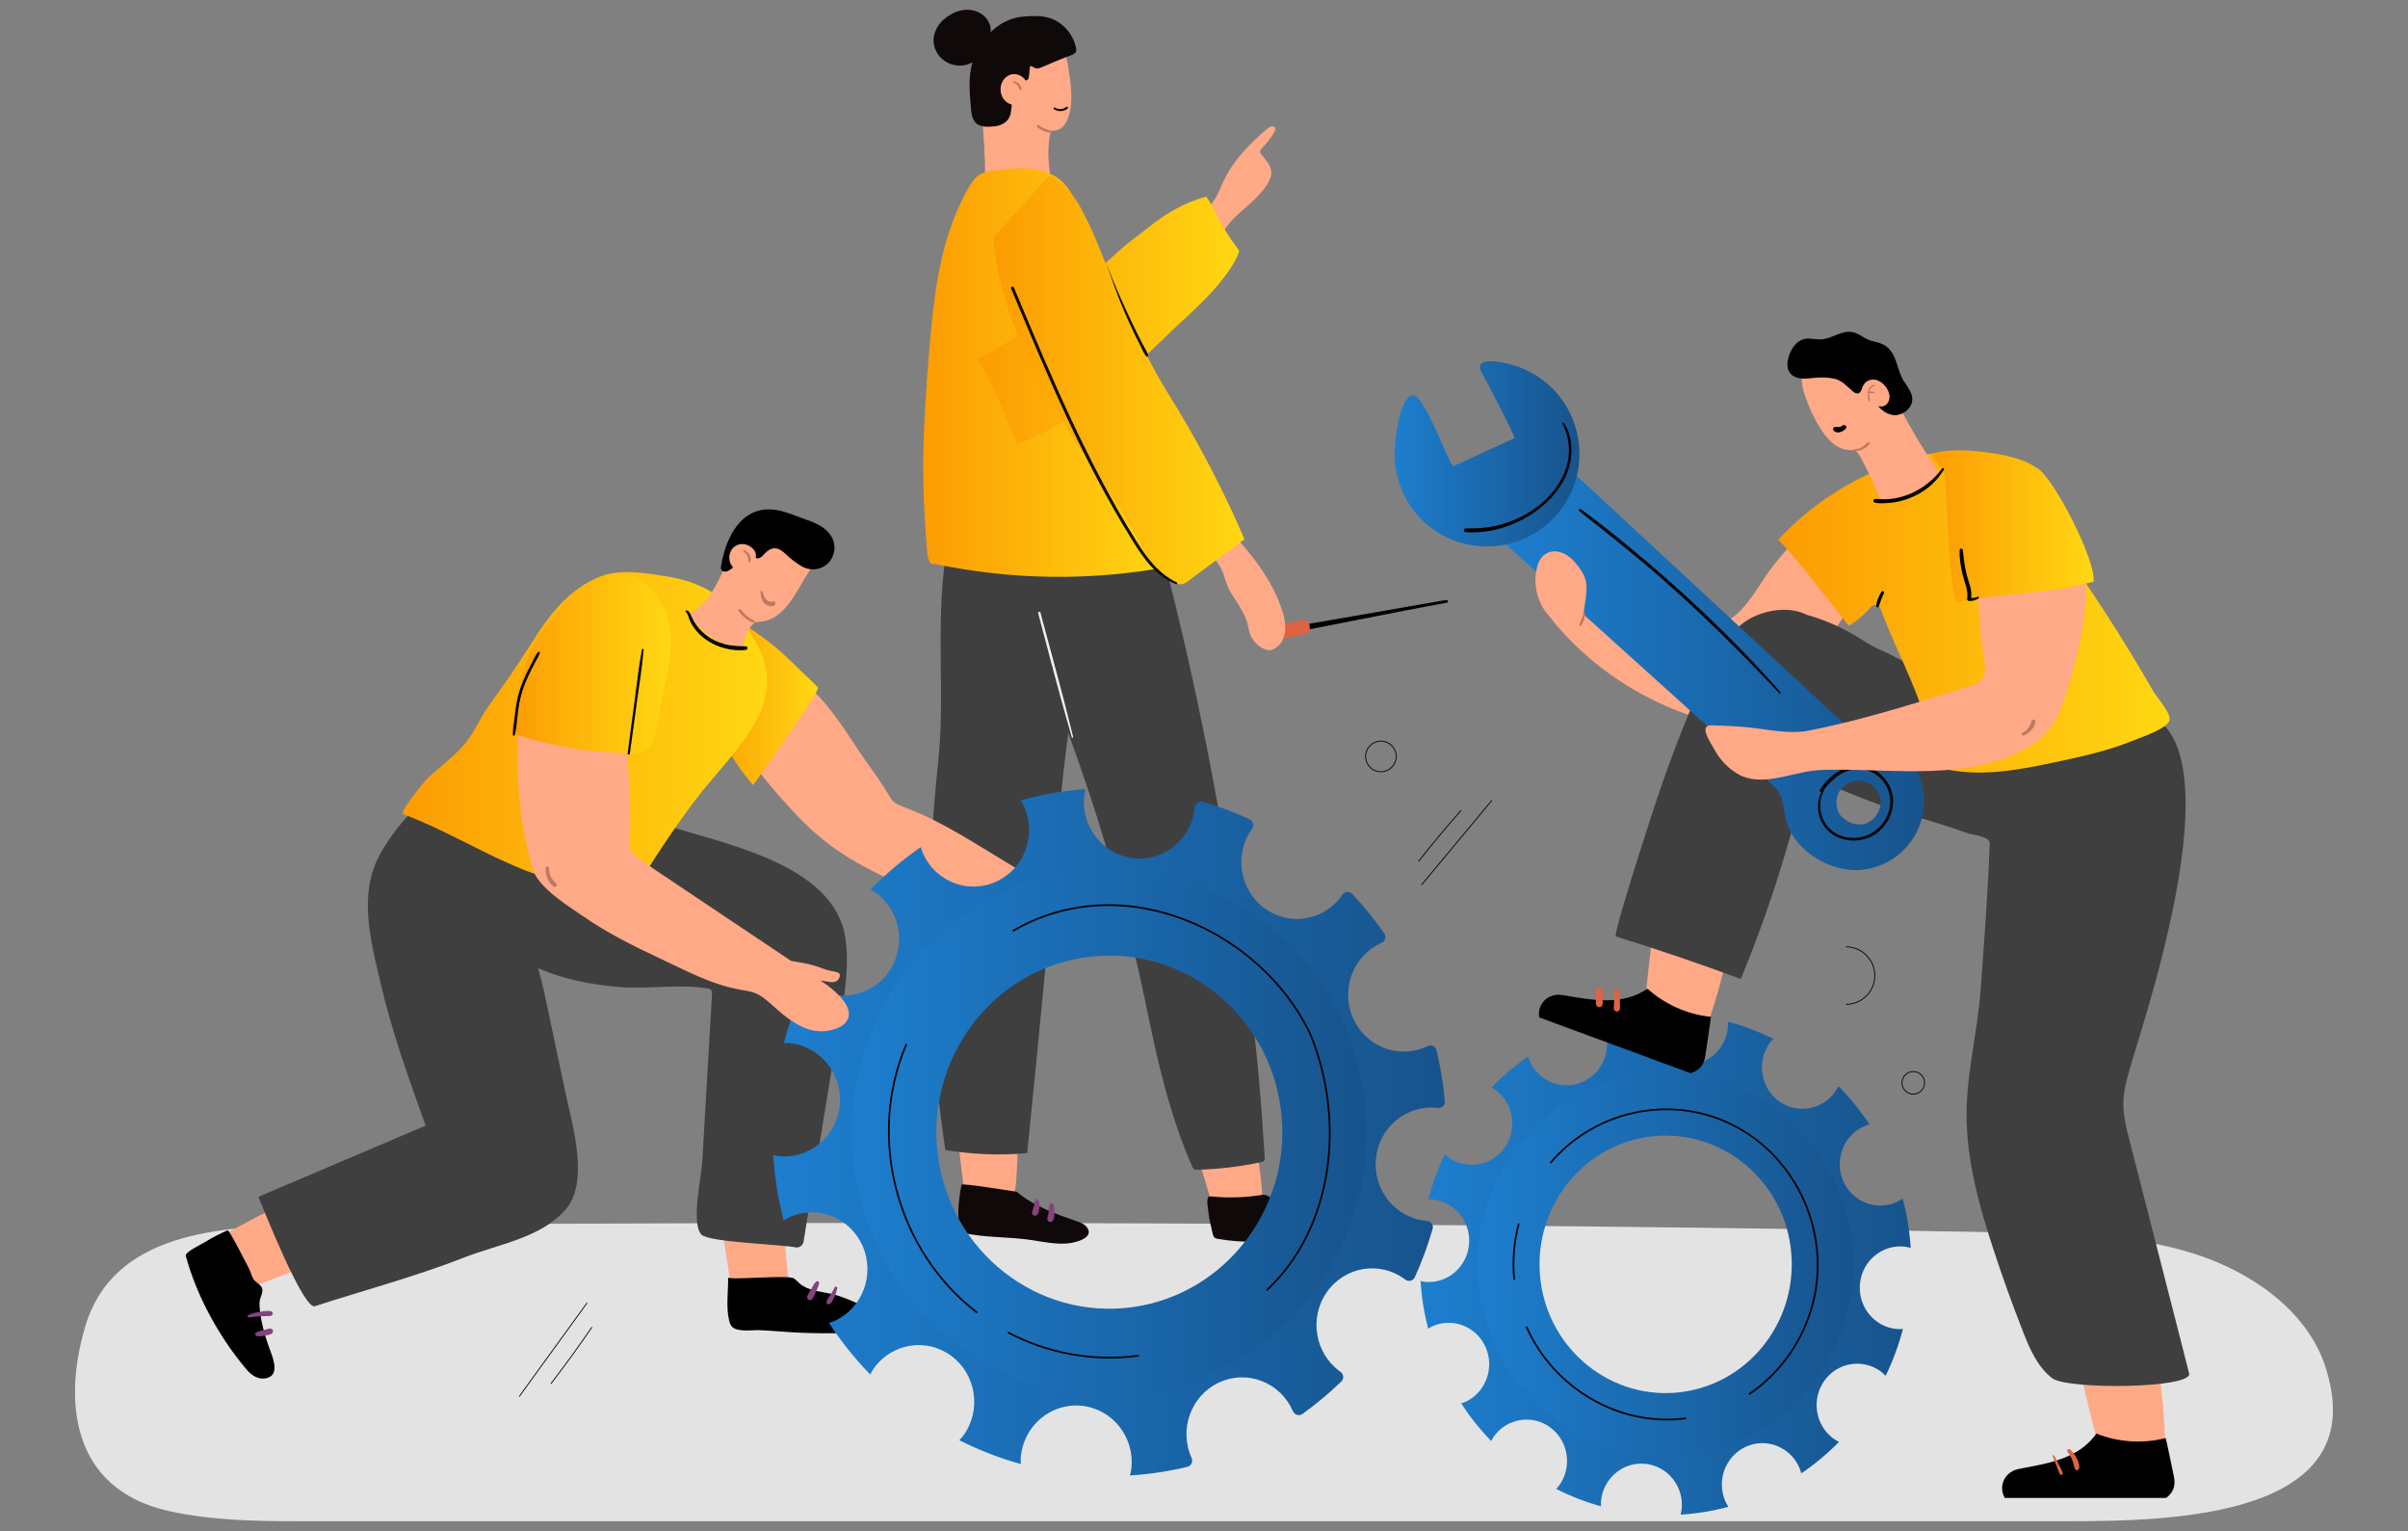 <?xml version="1.0" encoding="UTF-8"?>
<svg id="Layer_1" data-name="Layer 1" xmlns="http://www.w3.org/2000/svg" xmlns:xlink="http://www.w3.org/1999/xlink" viewBox="0 0 719 457">
  <rect x="0" y="0" width="719" height="457" fill="#808080" stroke="none"/>
  <defs>
    <style>
      .cls-1 {
        stroke: #cdcdcd;
      }

      .cls-1, .cls-2, .cls-3, .cls-4, .cls-5, .cls-6, .cls-7, .cls-8, .cls-9, .cls-10, .cls-11, .cls-12, .cls-13, .cls-14, .cls-15, .cls-16, .cls-17, .cls-18, .cls-19, .cls-20, .cls-21, .cls-22, .cls-23, .cls-24, .cls-25, .cls-26, .cls-27, .cls-28, .cls-29, .cls-30, .cls-31, .cls-32, .cls-33, .cls-34, .cls-35, .cls-36, .cls-37, .cls-38, .cls-39, .cls-40, .cls-41, .cls-42, .cls-43, .cls-44, .cls-45, .cls-46, .cls-47, .cls-48, .cls-49, .cls-50, .cls-51, .cls-52, .cls-53, .cls-54, .cls-55, .cls-56, .cls-57, .cls-58, .cls-59, .cls-60, .cls-61, .cls-62, .cls-63, .cls-64, .cls-65 {
        fill: none;
      }

      .cls-1, .cls-2, .cls-3, .cls-4, .cls-5, .cls-6, .cls-7, .cls-8, .cls-9, .cls-10, .cls-11, .cls-12, .cls-13, .cls-14, .cls-15, .cls-16, .cls-17, .cls-18, .cls-19, .cls-20, .cls-21, .cls-22, .cls-23, .cls-24, .cls-25, .cls-26, .cls-27, .cls-28, .cls-29, .cls-30, .cls-31, .cls-32, .cls-33, .cls-34, .cls-35, .cls-36, .cls-37, .cls-38, .cls-39, .cls-40, .cls-41, .cls-42, .cls-43, .cls-44, .cls-45, .cls-46, .cls-47, .cls-48, .cls-49, .cls-50, .cls-51, .cls-53, .cls-54, .cls-55, .cls-56, .cls-57, .cls-58, .cls-59, .cls-60, .cls-61, .cls-62, .cls-63, .cls-64, .cls-65 {
        stroke-miterlimit: 10;
      }

      .cls-1, .cls-2, .cls-3, .cls-4, .cls-5, .cls-6, .cls-7, .cls-8, .cls-9, .cls-10, .cls-11, .cls-12, .cls-13, .cls-14, .cls-15, .cls-16, .cls-17, .cls-18, .cls-19, .cls-20, .cls-21, .cls-22, .cls-23, .cls-24, .cls-25, .cls-26, .cls-27, .cls-28, .cls-29, .cls-30, .cls-31, .cls-32, .cls-33, .cls-34, .cls-35, .cls-36, .cls-38, .cls-39, .cls-40, .cls-41, .cls-42, .cls-43, .cls-44, .cls-45, .cls-46, .cls-47, .cls-48, .cls-49, .cls-50, .cls-51, .cls-53, .cls-54, .cls-55, .cls-56, .cls-57, .cls-58, .cls-59, .cls-60, .cls-61, .cls-62, .cls-63, .cls-64 {
        stroke-width: .75px;
      }

      .cls-66 {
        fill: url(#linear-gradient-2);
      }

      .cls-2 {
        stroke: #a3a3a3;
      }

      .cls-3 {
        stroke: #363636;
      }

      .cls-4 {
        stroke: #474747;
      }

      .cls-5 {
        stroke: #4b4b4b;
      }

      .cls-6 {
        stroke: #d9d9d9;
      }

      .cls-7 {
        stroke: #191919;
      }

      .cls-8 {
        stroke: #b8b8b8;
      }

      .cls-9 {
        stroke: #f7f7f7;
      }

      .cls-67 {
        fill: #3f3f3f;
      }

      .cls-10 {
        stroke: #8e8e8e;
      }

      .cls-11 {
        stroke: #eee;
      }

      .cls-12 {
        stroke: #c4c4c4;
      }

      .cls-13 {
        stroke: #606060;
      }

      .cls-14 {
        stroke: #262626;
      }

      .cls-15 {
        stroke: silver;
      }

      .cls-68 {
        fill: #ffa987;
      }

      .cls-16 {
        stroke: #6d6d6d;
      }

      .cls-17 {
        stroke: #757575;
      }

      .cls-18 {
        stroke: #8a8a8a;
      }

      .cls-19 {
        stroke: #b4b4b4;
      }

      .cls-69 {
        fill: url(#linear-gradient-14);
      }

      .cls-20 {
        stroke: #d5d5d5;
      }

      .cls-70 {
        fill: url(#linear-gradient-6);
      }

      .cls-21 {
        stroke: #fff;
      }

      .cls-22 {
        stroke: #717171;
      }

      .cls-23 {
        stroke: #3f3f3f;
      }

      .cls-71 {
        fill: #854380;
      }

      .cls-24 {
        stroke: #d1d1d1;
      }

      .cls-25 {
        stroke: #646464;
      }

      .cls-72 {
        fill: url(#linear-gradient-11);
      }

      .cls-26 {
        stroke: #1d1d1d;
      }

      .cls-27 {
        stroke: #929292;
      }

      .cls-28, .cls-37, .cls-65 {
        stroke: #000;
      }

      .cls-29 {
        stroke: #868686;
      }

      .cls-30 {
        stroke: #a7a7a7;
      }

      .cls-31 {
        stroke: #151515;
      }

      .cls-73 {
        fill: url(#linear-gradient-10);
      }

      .cls-32 {
        stroke: #4f4f4f;
      }

      .cls-33 {
        stroke: #797979;
      }

      .cls-34 {
        stroke: #f2f2f2;
      }

      .cls-35 {
        stroke: #9b9b9b;
      }

      .cls-36 {
        stroke: #c9c9c9;
      }

      .cls-37 {
        stroke-width: .25px;
      }

      .cls-74 {
        fill: #100909;
      }

      .cls-38 {
        stroke: #323232;
      }

      .cls-39 {
        stroke: #585858;
      }

      .cls-40 {
        stroke: #545454;
      }

      .cls-41 {
        stroke: #040404;
      }

      .cls-42 {
        stroke: #828282;
      }

      .cls-43 {
        stroke: #eaeaea;
      }

      .cls-44 {
        stroke: #7d7d7d;
      }

      .cls-45 {
        stroke: #696969;
      }

      .cls-46 {
        stroke: #b0b0b0;
      }

      .cls-75 {
        fill: url(#linear-gradient-5);
      }

      .cls-47 {
        stroke: #080808;
      }

      .cls-48 {
        stroke: #bcbcbc;
      }

      .cls-76 {
        opacity: .1;
      }

      .cls-49 {
        stroke: #ababab;
      }

      .cls-77 {
        clip-path: url(#clippath);
      }

      .cls-50 {
        stroke: #5c5c5c;
      }

      .cls-51 {
        stroke: #e6e6e6;
      }

      .cls-78 {
        fill: #ecf4e8;
      }

      .cls-79 {
        fill: #de6341;
      }

      .cls-80 {
        fill: url(#linear-gradient-7);
      }

      .cls-53 {
        stroke: #9f9f9f;
      }

      .cls-54 {
        stroke: #e2e2e2;
      }

      .cls-55 {
        stroke: #fbfbfb;
      }

      .cls-81 {
        fill: url(#linear-gradient-9);
      }

      .cls-56 {
        stroke: #0d0d0d;
      }

      .cls-82 {
        fill: url(#linear-gradient-3);
      }

      .cls-57 {
        stroke: #111;
      }

      .cls-58 {
        stroke: #2e2e2e;
      }

      .cls-83 {
        fill: url(#linear-gradient);
      }

      .cls-59 {
        stroke: #3b3b3b;
      }

      .cls-60 {
        stroke: #212121;
      }

      .cls-61 {
        stroke: #dedede;
      }

      .cls-84 {
        fill: #be7960;
      }

      .cls-62 {
        stroke: #969696;
      }

      .cls-63 {
        stroke: #434343;
      }

      .cls-85 {
        fill: url(#linear-gradient-4);
      }

      .cls-64 {
        stroke: #2a2a2a;
      }

      .cls-65 {
        stroke-width: .5px;
      }

      .cls-86 {
        fill: url(#linear-gradient-8);
      }

      .cls-87 {
        fill: url(#linear-gradient-12);
      }

      .cls-88 {
        fill: url(#linear-gradient-13);
      }

      .cls-89 {
        fill: #e3e3e3;
      }
    </style>
    <clipPath id="clippath">
      <rect class="cls-52" x="-475.22" y="-440.1" width="1920" height="200"/>
    </clipPath>
    <linearGradient id="linear-gradient" x1="275.65" y1="111.23" x2="349.63" y2="111.23" gradientUnits="userSpaceOnUse">
      <stop offset="0" stop-color="#fc9c03"/>
      <stop offset=".99" stop-color="#ffd712"/>
    </linearGradient>
    <linearGradient id="linear-gradient-2" x1="291.89" y1="95.68" x2="370.01" y2="95.68" xlink:href="#linear-gradient"/>
    <linearGradient id="linear-gradient-3" x1="296.63" y1="113.38" x2="371.61" y2="113.38" xlink:href="#linear-gradient"/>
    <linearGradient id="linear-gradient-4" x1="424.15" y1="377.42" x2="570.53" y2="377.42" gradientUnits="userSpaceOnUse">
      <stop offset="0" stop-color="#1d7ece"/>
      <stop offset="1" stop-color="#17538c"/>
    </linearGradient>
    <linearGradient id="linear-gradient-5" x1="441.28" y1="377.4" x2="553.4" y2="377.4" xlink:href="#linear-gradient-4"/>
    <linearGradient id="linear-gradient-6" x1="230.88" y1="337.98" x2="431.43" y2="337.98" xlink:href="#linear-gradient-4"/>
    <linearGradient id="linear-gradient-7" x1="254.37" y1="337.95" x2="408.12" y2="337.95" xlink:href="#linear-gradient-4"/>
    <linearGradient id="linear-gradient-8" x1="209.96" y1="209.58" x2="244.27" y2="209.58" xlink:href="#linear-gradient"/>
    <linearGradient id="linear-gradient-9" x1="120.28" y1="219.57" x2="229.06" y2="219.57" xlink:href="#linear-gradient"/>
    <linearGradient id="linear-gradient-10" x1="152.71" y1="198.23" x2="200.31" y2="198.23" xlink:href="#linear-gradient"/>
    <linearGradient id="linear-gradient-11" x1="530.82" y1="182.83" x2="647.8" y2="182.83" xlink:href="#linear-gradient"/>
    <linearGradient id="linear-gradient-12" x1="448.31" y1="199.77" x2="574.49" y2="199.77" xlink:href="#linear-gradient-4"/>
    <linearGradient id="linear-gradient-13" x1="416.39" y1="135.49" x2="471.6" y2="135.49" xlink:href="#linear-gradient-4"/>
    <linearGradient id="linear-gradient-14" x1="577.1" y1="157.12" x2="625.18" y2="157.12" xlink:href="#linear-gradient"/>
  </defs>
  <g class="cls-77">
    <g class="cls-76">
      <path class="cls-21" d="m984.26,118.34c-121.31,67.2-460.34,107.09-496.1,86.77-81.46-46.28,318.11-234.05,199.33-391.54-103.58-137.33-366.92-241.97-529.12-214.38C13.57-376.16,10.41-256.49-65.81-273.73c-128.92-29.16-125.94-372.9-379.2-499.14-89.58-44.65-182.22-47.64-240.97-44.63"/>
      <path class="cls-55" d="m977.4,125.83c-119.02,65.35-453.7,103.17-491.35,81.61-81.19-46.51,310.28-231.9,191.76-387.75-103.49-135.98-364.41-240.21-525.88-213.69C8.64-370.47,4.76-252.85-71.07-270.21c-128.72-29.57-127.83-368.59-379.08-493.65-88.89-44.24-180.8-47.51-239.39-44.88"/>
      <path class="cls-9" d="m970.55,133.32c-116.72,63.49-447.07,99.25-486.61,76.44-80.95-46.71,302.44-229.76,184.2-383.96-103.41-134.63-361.88-238.44-522.64-213.01C3.73-364.78-.89-249.21-76.33-266.69c-128.53-29.99-129.73-364.27-378.95-488.16-88.19-43.84-179.38-47.39-237.81-45.12"/>
      <path class="cls-34" d="m963.69,140.81c-114.43,61.64-440.44,95.34-481.86,71.27-80.71-46.89,294.6-227.61,176.63-380.17-103.33-133.28-359.36-236.68-519.4-212.32C-1.19-359.07-6.54-245.57-81.58-263.16c-128.33-30.41-131.62-359.96-378.82-482.67-87.5-43.43-177.97-47.26-236.23-45.37"/>
      <path class="cls-11" d="m956.84,148.29c-112.14,59.78-433.81,91.42-477.12,66.1-80.48-47.06,286.76-225.47,169.06-376.38-103.25-131.94-356.82-234.9-516.16-211.64C-6.09-353.37-12.19-241.93-86.84-259.64c-128.13-30.82-133.51-355.64-378.7-477.19-86.81-43.03-176.55-47.13-234.65-45.62"/>
      <path class="cls-43" d="m949.98,155.78c-109.84,57.93-427.18,87.51-472.37,60.93-80.26-47.21,278.92-223.32,161.49-372.58-103.16-130.59-354.28-233.13-512.93-210.95C-11-347.65-17.84-238.3-92.1-256.12c-127.94-31.24-135.4-351.33-378.57-471.7-86.12-42.62-175.13-47-233.07-45.86"/>
      <path class="cls-51" d="m943.12,163.27c-107.55,56.07-420.55,83.61-467.63,55.76-80.04-47.35,271.08-221.17,153.93-368.79-103.08-129.24-351.74-231.35-509.69-210.27C-15.9-341.93-23.54-234.49-97.36-252.6c-127.81-31.36-137.3-347.01-378.45-466.21-85.43-42.22-173.71-46.88-231.49-46.11"/>
      <path class="cls-54" d="m936.27,170.76c-105.25,54.22-413.92,79.7-462.88,50.59-79.84-47.47,263.24-219.03,146.36-365-103-127.89-349.19-229.56-506.45-209.58C-20.8-336.19-29.19-230.82-102.61-249.07c-127.63-31.73-139.19-342.69-378.32-460.72-84.74-41.82-172.29-46.75-229.91-46.36"/>
      <path class="cls-61" d="m929.41,178.25c-102.96,52.36-407.29,75.8-458.14,45.42-79.64-47.59,255.4-216.88,138.79-361.21-102.92-126.54-346.63-227.78-503.21-208.9-132.55,15.98-141.71,119.28-214.73,100.89-127.44-32.1-141.08-338.38-378.19-455.24-84.05-41.41-170.87-46.62-228.33-46.6"/>
      <path class="cls-6" d="m922.56,185.74c-100.67,50.51-400.67,71.9-453.39,40.26-79.44-47.69,247.56-214.74,131.23-357.42-102.83-125.2-344.07-225.98-499.97-208.21-131,14.93-140.93,116.15-213.55,97.61-127.26-32.47-142.97-334.06-378.07-449.75-83.36-41.01-169.45-46.5-226.75-46.85"/>
      <path class="cls-20" d="m915.7,193.22c-98.37,48.65-394.05,68.01-448.65,35.09-79.25-47.79,240-212.83,123.66-353.63-102.5-124.05-341.51-224.19-496.73-207.53-129.45,13.89-140.15,113.01-212.37,94.34-127.07-32.85-144.87-329.75-377.94-444.26-82.67-40.6-168.04-46.37-225.17-47.1"/>
      <path class="cls-24" d="m908.84,200.71c-96.08,46.8-387.43,64.11-443.9,29.92-79.06-47.88,232.19-210.7,116.09-349.84-102.4-122.73-338.93-222.39-493.49-206.84-127.89,12.86-139.36,109.88-211.19,91.07-126.89-33.23-146.76-325.43-377.81-438.78-81.98-40.2-166.62-46.24-223.59-47.34"/>
      <path class="cls-1" d="m901.99,208.2c-93.78,44.94-380.8,60.22-439.15,24.75-78.88-47.96,224.37-208.58,108.53-346.05-102.3-121.4-336.36-220.58-490.26-206.16-126.32,11.84-138.58,106.74-210.01,87.79-126.7-33.61-148.65-321.12-377.69-433.29-81.29-39.79-165.2-46.11-222.01-47.59"/>
      <path class="cls-36" d="m895.13,215.69c-91.49,43.08-374.19,56.34-434.41,19.58-78.7-48.04,216.55-206.45,100.96-342.26-102.2-120.07-333.77-218.77-487.02-205.47-124.76,10.82-137.8,103.6-208.83,84.52-126.52-33.99-150.54-316.8-377.56-427.8-80.6-39.39-163.78-45.99-220.43-47.84"/>
      <path class="cls-12" d="m888.28,223.18c-89.2,41.23-367.57,52.45-429.66,14.41-78.53-48.11,208.73-204.33,93.39-338.47-102.1-118.74-331.18-216.95-483.78-204.79-123.19,9.82-137.01,100.46-207.64,81.25-126.33-34.37-152.44-312.49-377.43-422.31-79.91-38.98-162.36-45.86-218.85-48.09"/>
      <path class="cls-15" d="m881.42,230.66c-86.9,39.37-360.95,48.57-424.92,9.24-78.35-48.17,200.91-202.2,85.83-334.67-102-117.41-328.59-215.13-480.54-204.1-121.61,8.82-136.23,97.32-206.46,77.98-126.15-34.75-154.33-308.17-377.31-416.83-79.22-38.58-160.94-45.73-217.26-48.33"/>
      <path class="cls-48" d="m874.56,238.15c-84.61,37.52-354.34,44.69-420.17,4.07-78.18-48.23,193.09-200.07,78.26-330.88-101.9-116.08-325.99-213.29-477.3-203.42-120.03,7.84-135.45,94.18-205.28,74.7-125.96-35.14-156.22-303.86-377.18-411.34-78.53-38.17-159.52-45.61-215.68-48.58"/>
      <path class="cls-8" d="m867.71,245.64c-82.31,35.66-347.73,40.81-415.43-1.1-78.02-48.29,185.26-197.95,70.69-327.09-101.8-114.75-323.38-211.46-474.06-202.73-118.45,6.86-134.66,91.04-204.1,71.43-125.78-35.52-158.11-299.54-377.05-405.85-77.84-37.77-158.1-45.48-214.1-48.83"/>
      <path class="cls-19" d="m860.85,253.13c-80.02,33.81-341.12,36.94-410.68-6.26-77.85-48.35,177.44-195.82,63.13-323.3-101.7-113.42-320.77-209.61-470.82-202.05-116.87,5.89-133.88,87.9-202.92,68.16-125.59-35.91-160.01-295.23-376.93-400.36-77.15-37.37-156.69-45.35-212.52-49.07"/>
      <path class="cls-46" d="m854,260.62c-77.73,31.95-334.51,33.07-405.94-11.43-77.69-48.4,169.62-193.69,55.56-319.51-101.61-112.08-318.16-207.76-467.58-201.36-115.28,4.94-133.1,84.75-201.74,64.88-125.4-36.3-161.9-290.91-376.8-394.88-76.46-36.96-155.27-45.22-210.94-49.32"/>
      <path class="cls-49" d="m847.14,268.1c-75.43,30.1-327.9,29.2-401.19-16.6-77.53-48.44,161.79-191.56,47.99-315.72-101.51-110.75-315.53-205.9-464.35-200.68-113.69,3.99-132.31,81.61-200.55,61.61-125.22-36.69-163.79-286.59-376.67-389.39-75.77-36.56-153.85-45.1-209.36-49.57"/>
      <path class="cls-30" d="m840.28,275.59c-73.14,28.24-321.29,25.33-396.45-21.77-77.37-48.49,153.96-189.43,40.43-311.93-101.42-109.42-312.91-204.03-461.11-199.99-112.09,3.05-131.53,78.46-199.37,58.34-125.03-37.09-165.68-282.28-376.55-383.9-75.08-36.15-152.43-44.97-207.78-49.81"/>
      <path class="cls-2" d="m833.43,283.08c-70.84,26.39-314.69,21.47-391.7-26.94-77.21-48.53,146.13-187.3,32.86-308.14C373.26-160.08,164.31-254.15,16.71-251.3c-110.49,2.13-130.74,75.32-198.19,55.07-124.84-37.48-167.58-277.96-376.42-378.41-74.39-35.75-151.01-44.84-206.2-50.06"/>
      <path class="cls-53" d="m826.57,290.57c-68.55,24.53-308.09,17.61-386.96-32.11-77.05-48.57,138.3-185.17,25.29-304.35C363.67-152.64,157.26-246.15,10.27-244.51c-108.89,1.22-129.96,72.17-197.01,51.79-124.65-37.88-169.47-273.65-376.29-372.93-73.7-35.34-149.59-44.72-204.62-50.31"/>
      <path class="cls-35" d="m819.72,298.06c-66.26,22.68-301.49,13.75-382.21-37.28-76.9-48.61,130.47-183.04,17.72-300.56C354.08-145.19,150.23-238.14,3.84-237.71c-107.29.32-129.17,69.02-195.83,48.52-124.47-38.28-171.36-269.33-376.17-367.44-73.01-34.94-148.17-44.59-203.04-50.55"/>
      <path class="cls-62" d="m812.86,305.54c-63.96,20.82-294.89,9.9-377.47-42.45-76.74-48.64,122.64-180.91,10.16-296.76C344.5-137.75,143.19-230.12-2.6-230.92c-105.68-.57-128.39,65.87-194.65,45.25-124.28-38.68-173.25-265.02-376.04-361.95-72.32-34.53-146.75-44.46-201.46-50.8"/>
      <path class="cls-27" d="m806,313.03c-61.67,18.97-288.29,6.04-372.72-47.61-76.59-48.67,114.81-178.77,2.59-292.97C334.91-130.3,136.17-222.1-9.04-224.12c-104.07-1.45-127.6,62.72-193.46,41.97-124.09-39.08-175.15-260.7-375.91-356.46-71.63-34.13-145.34-44.33-199.88-51.05"/>
      <path class="cls-10" d="m799.15,320.52c-59.37,17.11-281.69,2.19-367.98-52.78-76.44-48.7,106.97-176.64-4.98-289.18C325.32-122.85,129.14-214.05-15.48-217.33c-102.46-2.32-126.82,59.56-192.28,38.7-123.9-39.48-177.04-256.39-375.79-350.98-70.94-33.72-143.92-44.21-198.3-51.29"/>
      <path class="cls-18" d="m792.29,328.01c-57.08,15.25-275.1-1.65-363.23-57.95-76.29-48.73,99.14-174.51-12.54-285.39C315.73-115.41,122.12-206-21.92-210.53c-100.85-3.17-126.03,56.41-191.1,35.43-123.71-39.89-178.93-252.07-375.66-345.49-70.25-33.32-142.5-44.08-196.72-51.54"/>
      <path class="cls-29" d="m785.44,335.5c-54.78,13.4-268.51-5.5-358.49-63.12-76.14-48.76,91.3-172.37-20.11-281.6C306.13-107.96,115.1-197.93-28.36-203.74c-99.23-4.02-125.24,53.26-189.92,32.16-123.52-40.3-180.82-247.76-375.53-340-69.56-32.92-141.08-43.95-195.14-51.79"/>
      <path class="cls-42" d="m778.58,342.99c-52.49,11.54-261.92-9.34-353.74-68.29-75.99-48.79,83.46-170.23-27.68-277.81C296.54-100.51,108.09-189.85-34.8-196.94c-97.62-4.84-124.46,50.1-188.74,28.88-123.33-40.71-182.71-243.44-375.41-334.51-68.87-32.51-139.66-43.83-193.56-52.03"/>
      <path class="cls-44" d="m771.72,350.47c-50.2,9.69-255.33-13.18-349-73.46-75.85-48.81,75.62-168.09-35.24-274.02C286.95-93.06,101.08-181.76-41.24-190.15c-96-5.66-123.67,46.94-187.56,25.61-123.14-41.12-184.61-239.13-375.28-329.03-68.18-32.11-138.24-43.7-191.98-52.28"/>
      <path class="cls-33" d="m764.87,357.96c-47.9,7.83-248.74-17.01-344.25-78.63-75.7-48.84,67.78-165.95-42.81-270.23C277.35-85.61,94.07-173.64-47.68-183.35c-94.38-6.46-122.88,43.79-186.38,22.34-122.94-41.53-186.5-234.81-375.15-323.54-67.48-31.7-136.82-43.57-190.4-52.53"/>
      <path class="cls-17" d="m758.01,365.45c-45.61,5.98-242.16-20.85-339.51-83.8-75.56-48.86,59.94-163.81-50.38-266.44C267.75-78.15,87.06-165.52-54.12-176.56c-92.76-7.25-122.09,40.63-185.19,19.06-122.75-41.95-188.39-230.49-375.03-318.05-66.79-31.3-135.41-43.44-188.81-52.78"/>
      <path class="cls-22" d="m751.16,372.94c-43.31,4.12-235.58-24.68-334.76-88.96-75.41-48.88,52.1-161.67-57.94-262.65C258.16-70.7,80.05-157.37-60.56-169.76c-91.14-8.03-121.31,37.47-184.01,15.79-122.56-42.37-190.28-226.18-374.9-312.56-66.1-30.89-133.99-43.32-187.23-53.02"/>
      <path class="cls-16" d="m744.3,380.43c-41.02,2.27-229-28.5-330.02-94.13-75.27-48.9,44.25-159.53-65.51-258.85C248.56-63.24,73.04-149.21-67-162.97c-89.52-8.79-120.52,34.31-182.83,12.52-122.36-42.79-192.18-221.86-374.77-307.08-65.41-30.49-132.57-43.19-185.65-53.27"/>
      <path class="cls-45" d="m737.44,387.91c-38.73.41-222.42-32.33-325.27-99.3-75.13-48.92,36.41-157.39-73.08-255.06C238.96-55.79,66.04-141.03-73.43-156.17c-87.89-9.54-119.73,31.15-181.65,9.25-122.17-43.21-194.07-217.55-374.65-301.59-64.72-30.08-131.15-43.06-184.07-53.52"/>
      <path class="cls-25" d="m730.59,395.4c-36.43-1.44-215.84-36.15-320.53-104.47-74.99-48.94,28.56-155.24-80.64-251.27C229.36-48.33,59.03-132.83-79.87-149.37c-86.27-10.28-118.94,27.98-180.47,5.97-121.97-43.63-195.96-213.23-374.52-296.1-64.03-29.68-129.73-42.94-182.49-53.76"/>
      <path class="cls-13" d="m723.73,402.89c-34.14-3.3-209.27-39.97-315.78-109.64-74.84-48.95,20.71-153.09-88.21-247.48C219.75-40.87,52.02-124.61-86.31-142.58c-84.66-11-118.15,24.82-179.29,2.7-121.77-44.06-197.85-208.92-374.39-290.61-63.34-29.27-128.31-42.81-180.91-54.01"/>
      <path class="cls-50" d="m716.88,410.38c-31.84-5.15-202.69-43.79-311.04-114.81-74.7-48.97,12.86-150.94-95.78-243.69C210.15-33.41,45.01-116.36-92.75-135.78c-83.04-11.71-117.36,21.66-178.1-.57-121.57-44.49-199.75-204.6-374.27-285.13-62.65-28.87-126.89-42.68-179.33-54.26"/>
      <path class="cls-39" d="m710.02,417.87c-29.55-7.01-196.12-47.6-306.29-119.98-74.56-48.98,5.01-148.79-103.34-239.9C200.54-25.95,38-108.1-99.19-128.99c-81.42-12.4-116.57,18.49-176.92-3.85-121.38-44.92-201.64-200.29-374.14-279.64-61.96-28.47-125.47-42.55-177.75-54.5"/>
      <path class="cls-40" d="m703.16,425.35c-27.26-8.87-189.55-51.41-301.55-125.15-74.42-49-2.84-146.64-110.91-236.11C190.94-18.49,30.98-99.81-105.63-122.19c-79.81-13.08-115.78,15.32-175.74-7.12-121.18-45.35-203.53-195.97-374.01-274.15-61.27-28.06-124.06-42.43-176.17-54.75"/>
      <path class="cls-32" d="m696.31,432.84c-24.96-10.72-182.99-55.22-296.8-130.31-74.29-49.01-10.69-144.49-118.48-232.32C181.33-11.03,23.96-91.49-112.07-115.4c-78.2-13.74-114.99,12.15-174.56-10.39-120.98-45.78-205.42-191.66-373.89-268.66-60.58-27.66-122.64-42.3-174.59-55"/>
      <path class="cls-5" d="m689.45,440.33c-22.67-12.58-176.42-59.02-292.06-135.48-74.15-49.03-18.55-142.33-126.05-228.53C171.72-3.56,16.93-83.15-118.51-108.6c-76.59-14.4-114.19,8.99-173.38-13.66-120.77-46.22-207.32-187.34-373.76-263.18-59.89-27.25-121.22-42.17-173.01-55.24"/>
      <path class="cls-4" d="m682.6,447.82c-20.37-14.43-169.86-62.83-287.31-140.65-74.01-49.04-26.4-140.18-133.61-224.74C162.11,3.91,9.89-74.77-124.95-101.81c-74.99-15.03-113.4,5.82-172.2-16.94-120.57-46.66-209.21-183.03-373.63-257.69-59.2-26.85-119.8-42.05-171.43-55.49"/>
      <path class="cls-63" d="m675.74,455.31c-18.08-16.29-163.3-66.63-282.57-145.82-73.87-49.05-34.26-138.02-141.18-220.94C152.5,11.38,2.85-66.37-131.39-95.01c-73.39-15.66-112.61,2.65-171.01-20.21-120.37-47.1-211.1-178.71-373.51-252.2-58.51-26.44-118.38-41.92-169.85-55.74"/>
      <path class="cls-23" d="m668.88,462.79c-15.79-18.14-156.74-70.42-277.82-150.99-73.74-49.06-42.12-135.86-148.75-217.15C142.89,18.85-4.21-57.94-137.83-88.22c-71.8-16.27-111.82-.53-169.83-23.48-120.16-47.55-212.99-174.39-373.38-246.71-57.82-26.04-116.96-41.79-168.27-55.98"/>
      <path class="cls-59" d="m662.03,470.28c-13.49-20-150.18-74.22-273.08-156.16-73.6-49.07-49.98-133.7-156.31-213.36C133.28,26.32-11.28-49.48-144.27-81.42c-70.21-16.86-111.02-3.7-168.65-26.76-119.96-47.99-214.89-170.08-373.25-241.23-57.13-25.63-115.54-41.66-166.69-56.23"/>
      <path class="cls-3" d="m655.17,477.77c-11.2-21.85-143.63-78.01-268.33-161.33-73.46-49.08-57.84-131.53-163.88-209.57C123.67,33.8-18.36-40.98-150.7-74.63c-68.63-17.45-110.23-6.87-167.47-30.03-119.75-48.44-216.78-165.76-373.13-235.74-56.44-25.23-114.12-41.54-165.11-56.48"/>
      <path class="cls-38" d="m648.32,485.26c-8.9-23.71-137.07-81.79-263.59-166.5-73.33-49.09-65.7-129.36-171.45-205.78C114.05,41.27-25.46-32.45-157.14-67.83c-67.05-18.02-109.43-10.05-166.29-33.3-119.54-48.89-218.67-161.45-373-230.25-55.75-24.82-112.71-41.41-163.53-56.72"/>
      <path class="cls-58" d="m641.46,492.75c-6.61-25.56-130.52-85.58-258.84-171.67-73.19-49.1-73.56-127.2-179.01-201.99C104.43,48.75-32.57-23.88-163.58-61.04c-65.49-18.57-108.64-13.22-165.11-36.57-119.33-49.35-220.56-157.13-372.87-224.76-55.06-24.42-111.29-41.28-161.95-56.97"/>
      <path class="cls-64" d="m634.6,500.24c-4.31-27.42-123.97-89.36-254.1-176.83-73.06-49.11-81.43-125.02-186.58-198.2C94.82,56.24-39.71-15.28-170.02-54.24c-63.93-19.12-107.84-16.4-163.92-39.85-119.12-49.8-222.46-152.82-372.75-219.28-54.37-24.02-109.87-41.16-160.36-57.22"/>
      <path class="cls-14" d="m627.75,507.72c-2.02-29.27-117.43-93.14-249.35-182-72.93-49.12-89.29-122.85-194.15-194.41C85.2,63.72-46.87-6.63-176.46-47.45c-62.39-19.65-107.04-19.58-162.74-43.12-118.91-50.26-224.35-148.5-372.62-213.79-53.68-23.61-108.45-41.03-158.78-57.47"/>
      <path class="cls-60" d="m620.89,515.21c.27-31.13-110.88-96.92-244.61-187.17-72.79-49.13-97.16-120.67-201.71-190.62C75.58,71.21-54.05,2.05-182.9-40.65c-60.85-20.17-106.25-22.76-161.56-46.39-118.69-50.72-226.24-144.19-372.5-208.3-52.99-23.21-107.03-40.9-157.2-57.71"/>
      <path class="cls-26" d="m614.04,522.7c2.57-32.99-104.34-100.69-239.86-192.34-72.66-49.14-105.02-118.5-209.28-186.83C65.96,78.7-61.26,10.78-189.34-33.86c-59.33-20.68-105.45-25.94-160.38-49.67-118.48-51.18-228.13-139.87-372.37-202.82-52.3-22.8-105.61-40.77-155.62-57.96"/>
      <path class="cls-7" d="m607.18,530.19c4.86-34.84-97.8-104.46-235.12-197.51-72.53-49.14-112.89-116.31-216.85-183.03C56.34,86.19-68.5,19.56-195.78-27.06c-57.82-21.18-104.65-29.12-159.2-52.94-118.26-51.65-230.03-135.56-372.24-197.33-51.61-22.4-104.19-40.65-154.04-58.21"/>
      <path class="cls-31" d="m600.32,537.68c7.16-36.7-91.26-108.23-230.37-202.68-72.39-49.15-120.76-114.13-224.41-179.24C46.72,93.68-75.77,28.37-202.22-20.26c-56.32-21.66-103.85-32.3-158.02-56.21-118.04-52.12-231.92-131.24-372.12-191.84-50.92-21.99-102.78-40.52-152.46-58.45"/>
      <path class="cls-57" d="m593.47,545.16c9.45-38.55-84.72-111.99-225.63-207.85-72.26-49.16-128.74-111.75-231.98-175.45C36.98,101.36-83.09,37.24-208.66-13.47c-54.84-22.14-103.05-35.48-156.83-59.48-117.82-52.59-233.81-126.93-371.99-186.35-50.23-21.59-101.36-40.39-150.88-58.7"/>
      <path class="cls-56" d="m586.61,552.65c11.74-40.41-78.36-115.51-220.88-213.02-72.22-49.04-136.58-109.6-239.55-171.66C27.39,108.82-90.44,46.15-215.1-6.67c-53.38-22.62-102.21-38.75-155.65-62.76-117.52-53.25-235.7-122.61-371.86-180.87-49.54-21.18-99.94-40.27-149.3-58.95"/>
      <path class="cls-47" d="m579.76,560.14c14.04-42.26-71.77-119.35-216.14-218.18-72.06-49.09-144.42-107.46-247.12-167.87C17.79,116.28-97.83,55.11-221.54.12c-51.93-23.08-101.42-41.9-154.47-66.03-117.32-53.67-237.6-118.3-371.74-175.38-48.85-20.78-98.52-40.14-147.72-59.19"/>
      <path class="cls-41" d="m572.9,567.63c16.33-44.12-65.19-123.18-211.39-223.35-71.9-49.13-152.26-105.31-254.68-164.08C8.2,123.74-105.28,64.11-227.97,6.92c-50.5-23.54-100.63-45.06-153.29-69.3-117.12-54.08-239.49-113.98-371.61-169.89-48.16-20.38-97.1-40.01-146.14-59.44"/>
      <path class="cls-28" d="m566.04,575.12C616.65,450.22-40.21,66.44-902.56-282.95"/>
    </g>
  </g>
  <g>
    <path class="cls-89" d="m50.31,451.02c14.45,3.27,31.43,3.06,42.06,3.06h327.18c43.91,0,87.82,0,131.73,0,21.95,0,43.91,0,65.87,0,31.28,0,92.28-1.03,77.04-46.53-5.41-16.14-21.59-27.77-39.08-33.33-17.49-5.56-36.36-5.99-54.88-6.32-169.06-3.09-338.17-3.38-507.25-2.22-27.82.19-59.1,2.4-67.44,29.99-6.69,22.12-4.55,48.72,24.77,55.35Z"/>
    <g>
      <g>
        <path d="m431.73,179.1c-14.03,2.4-44.64,7.85-44.66,7.69.1.73.45.99.57,1.72,7.64-1.45,23.88-4.75,31.52-6.19,4.26-.81,8.53-1.63,12.8-2.4.7-.13.48-.93-.23-.81Z"/>
        <path class="cls-79" d="m390.94,186.29c-.1-.65-.98-1.36-1.62-1.23-1.34.26-2.69.53-4.05.82-3.7.78-7.48,1.5-11.13,2.53.19.09.64.51.77.74,0,.01.02.01.03.02-.32.52.4,3,1.21,2.83,4.72-.98,9.45-1.91,14.18-2.83.61-.12,1-1.17.62-2.85,0,0,0-.02,0-.02Z"/>
        <path class="cls-68" d="m379.57,51.04c-.26-1.89-1.78-3.49-2.97-4.98-.21-.27-.43-.58-.38-.92.03-.24.19-.44.35-.63.56-.69,6.3-6.61,3.41-6.79-.64-.04-1.21.4-1.7.81-5.19,4.37-10.05,9.38-12.94,15.53-.72,1.53-1.31,3.11-2.14,4.58-2.32,4.11-6.35,7.1-8.41,11.34-.52,1.07-.89,2.36-.33,3.4,1.67,3.1,7.31-.15,8.85-1.78,1.49-1.57,2.56-3.5,3.95-5.17,2.08-2.52,4.82-4.4,7.14-6.7,1.82-1.8,4.31-4.43,5.04-6.95.18-.61.21-1.19.13-1.74Z"/>
        <path class="cls-68" d="m362.14,359.24c1.99,2.39,6.64,1.19,9.26,1.07,2.1-.1,4.22.35,5.1-1.79.51-1.24.37-2.71.23-4.14-.48-4.64-.95-9.29-2.06-13.94-.75-3.15-2.04-6.61-4.97-8.56-3.02-2.01-7.03-1.66-9.39.28-2.37,1.94-3.28,5.14-3.19,8.35.08,3.21,1.06,6.48,2.03,9.71.77,2.55,1.53,5.11,2.3,7.66.16.55.41.99.71,1.36Z"/>
        <path class="cls-74" d="m361.4,357.12c.15,0,.3,0,.44.02,4.72.47,9.49.35,14.18-.36.6-.09,1.21-.19,1.8-.07.54.11,1.01.4,1.49.68,4.45,2.59,9.37,4.36,14.45,5.19,2.92.48,6.06.72,8.41,2.52,1.1.84,1.98,2.43,1.17,3.56-.27.38-.69.63-1.12.84-4.38,2.16-11.05,1.49-15.8,1.32-7.67-.27-15.25.34-22.84-1.04-.31-.06-.63-.13-.88-.32-.35-.27-.48-.73-.59-1.16-.53-2.08-.98-4.2-1.27-6.33-.11-.84-.65-3.87-.08-4.59.15-.19.39-.26.64-.27Z"/>
        <path class="cls-68" d="m288.19,355.59c1.56,2.64,6.34,2.01,8.95,2.22,2.09.16,4.1.87,5.33-1.16.72-1.18.83-2.67.93-4.12.32-4.71.64-9.43.34-14.22-.2-3.25-.88-6.88-3.45-9.2-2.64-2.39-6.65-2.53-9.31-.89-2.66,1.65-4.11,4.74-4.57,7.97-.46,3.23-.06,6.63.34,9.98.32,2.65.64,5.31.96,7.96.07.57.23,1.05.47,1.45Z"/>
        <path class="cls-74" d="m287.09,353.62c.11-.52,14.83,1.87,16.45,2.1.06.05.12.1.18.15,5.13,4.25,11.6,6.52,17.93,8.72.98.34,2,.71,2.68,1.49,2.9,3.32-3.15,4.84-5.3,5.05-3.52.34-7.02-.33-10.44-.89-7.09-1.16-14.3-.66-21.32-2.3-.28-.06-.57-.14-.74-.37-.13-.18-.16-.42-.18-.64-.44-4.4-.18-8.91.76-13.3Z"/>
        <path class="cls-68" d="m290.27,27.01c-.35-3.83.87-7.69,3.2-10.75,1.91-2.51,3.69-6.07,6.92-7.11,6.24-2.01,12.17-2.36,16.15,3.41,1.31,1.9,1.85,4.21,2.24,6.48.9,5.19,2.37,13.53-.96,18.25-.69.98-1.89,1.69-3.06,1.66-.55-.02-1.03.4-1.15.94-1.23,5.55-.29,11.08.68,16.63.55,3.14.56,6.74-1.59,9.1-1.52,1.67-3.87,2.38-6.13,2.39-3.29.02-6.37-1.33-9.58-1.78-3.03-.43-2.85-2.37-2.93-4.83-.09-3.04-.02-6.08.04-9.13.11-5.88-.42-11.33-.93-18.95-.15-2.2-2.28-2.73-2.71-4.89-.09-.47-.16-.94-.2-1.42Z"/>
        <path class="cls-67" d="m280.18,226.71c.44-4.01.65-8.16.74-12.42.53-25.33-3.21-54.2,11.73-75.77,3.77-5.45,10.02-9.67,16.42-9.25,4.68.31,8.32,2.81,11.06,6.43.6.79,1.12,1.69,1.59,2.68,15.85-.55,22.63,16.13,26.02,29.29,7.44,28.93,13.6,58.19,18.47,87.67,2.42,14.66,5.12,29.28,7.16,44,2.11,15.11,3.32,31.05,4.25,46.21.02.31.03.64-.14.89-.2.28-.57.38-.9.45-6.28,1.34-12.69,2.11-19.12,2.28-.3,0-.62.01-.88-.14-.3-.17-.45-.5-.59-.82-6.46-14.55-10.26-30.9-13.44-46.48-5.75-28.17-13.64-55.9-23.57-82.89-.85,6.38-1.63,12.77-2.2,19.23-3.1,35.38-6.47,70.75-10.08,106.11-8.27.82-16.38.37-24.44-.89-5.75-38.34-6.32-77.55-2.05-116.57Z"/>
        <path class="cls-83" d="m348.13,158.52c-1.21-2.44-3.17-4.07-4.2-6.71-2.99-7.65-3.78-16.37-5.47-24.37-2.56-12.19-4.65-24.47-7.33-36.64-2.34-10.48-4.73-21.13-9.93-30.53-.18-.33-.38-.65-.57-.96-.99-2.23-2.38-4.26-4.32-5.78-3.45-2.7-7.92-3.37-12.19-3.28-2.26.05-4.5.3-6.74.6-2.28.31-4.67.61-6.28,2.45-1.62,1.85-2.77,4.28-3.86,6.47-1.11,2.22-2.07,4.51-2.93,6.83-3.54,9.61-5.1,19.8-6.11,29.95-1.09,11.02-1.9,22.11-2.35,33.17-.26,6.53-.27,13.06,0,19.59.14,3.25.33,6.5.56,9.74.12,1.68.24,3.36.37,5.05.1,1.35.2,2.72.99,3.87.35.51.92.55,1.36.35,22.95,4.86,46.87,5.15,69.92.82,1.55-.29-.37-9.53-.92-10.63Z"/>
        <path class="cls-68" d="m371.75,184.08c.25.58.47,1.18.65,1.8.31,1.07.45,2.18.81,3.23.76,2.19,2.55,4.01,4.73,4.8,2.02.74,4.22-1.1,5.05-2.88,1.35-2.93.72-6.27-.28-9.2-2.66-7.8-7.33-14.3-12.79-20.43-1.73-1.95-4.32-3.73-5.47-5.93-1.09-2.08-2.88-3.29-5.33-3.24-.28,0-.58.03-.81.19-.27.19-.4.52-.5.84-.83,2.66-.57,5.64.71,8.12,1.56,3.03,4.49,5.19,6.04,8.22,1.14,2.22,1.48,4.81,2.75,6.95,1.48,2.49,3.29,4.86,4.44,7.53Z"/>
        <path class="cls-66" d="m365.3,67.96c-1.29-2.14-2.31-4.43-3.51-6.62-.49-.9-1.03-1.83-1.62-2.68-6.51,1.84-11.79,4.89-16.93,8.96-3.69,2.92-6.26,4.66-8.61,6.8-13.33,12.1-26.6,24.8-42.74,32.71,4.73,8.1,8.51,16.71,11.63,25.57,17.11-6.26,31.38-19.37,44.26-31.94,7.09-6.92,16.32-14.33,21.11-23.13.48-.88.85-1.84,1.12-2.84-1.67-2.21-3.27-4.47-4.7-6.83Z"/>
        <path class="cls-82" d="m371.06,161.37c.35-.26.54-.4.55-.39-5.76-13.32-12.4-26.26-19.87-38.71-2.98-4.86-5.94-9.53-8.55-14.7-2.92-5.77-5.72-11.61-8.38-17.51-4.18-9.26-7.26-19.24-12.19-28.13-.95-1.71-2.04-3.35-3.33-4.82-1.66-1.88-3.68-3.67-5.94-4.79l-16.72,18.54c.94,13.83,7.3,32.16,14.14,44.14,8.2,14.36,18.44,28.31,27.17,42.59,3.34,5.46,5.04,11.66,12.48,15.95.7.4,1.4.9,2.21.88.84-.03,1.58-.55,2.25-1.06,1.07-.8,13.42-9.99,16.18-12.01Z"/>
        <path class="cls-74" d="m320.88,12.82c-1.22-3.59-4.25-6.6-7.95-7.58-2.33-.62-4.78-.49-7.19-.31-2.54.19-4.84,1-6.88,2.25-1.11.68-2.13,1.51-3.07,2.42.08-.77,0-1.56-.27-2.31-.65-1.8-2-3.1-3.76-3.81-3.51-1.42-7.41,0-10.08,2.43-2.72,2.47-3.85,6.24-2.04,9.58,1.72,3.18,5.49,4.75,8.96,3.84.63-.17,1.22-.42,1.78-.72-1.41,4.49-.8,9.58-.42,14.19.37,4.49,2.48,5.42,7.09,4.9,1.8-.2,3.62-1.14,4.38-2.78.37-.8.47-1.69.56-2.56.21-1.96.65-6.49,2.29-7.9.74-.64,2.01-.02,2.67-.8.22-.26.26-.62.3-.96l.31-2.93c.52-.16.99.34,1.49.54.67.27,1.42,0,2.08-.28,2.59-1.06,5.16-2.23,7.78-3.2,2.57-.95,2.93-1.13,1.95-4.01Z"/>
        <path class="cls-68" d="m300.2,30.18c2.7,2.53,7.44.8,7.1-3.11-.09-1.09-.56-2.11-1.1-3.06-.87-1.52-2.96-2.29-4.61-1.69-.9.33-1.66,1.01-2.16,1.83-1.14,1.87-.83,4.53.77,6.03Z"/>
        <path class="cls-74" d="m318.55,31.86c-.16.07-.29.14-.43.23-.13.08-.27.16-.41.22-.28.12-.59.2-.9.23-.64.05-1.28-.09-1.82-.43-.31-.2-.58.28-.28.49.63.42,1.4.61,2.16.56.38-.03.74-.11,1.09-.25.18-.07.35-.16.51-.26.19-.12.31-.25.42-.44.13-.23-.12-.43-.34-.34Z"/>
        <path class="cls-84" d="m302.77,24.22c-.3-.07-.42.36-.13.45.22.07.41.16.61.29.18.12.34.26.5.44.04.04.08.09.11.13.06.07-.03-.05.02.03.02.02.03.05.05.07.07.1.13.19.18.3.03.05.05.1.08.16.03.07-.02-.05,0,.02,0,.03.02.05.03.08.04.12.07.24.1.36.04.19.28.32.46.26.19-.06.32-.26.26-.46-.33-1.04-1.21-1.9-2.29-2.14Z"/>
        <path class="cls-84" d="m314.09,39.06c-1.4-.3-2.77-.75-3.89-1.68-.15-.13-.36-.15-.51,0-.13.13-.15.38,0,.51,1.19,1.02,2.74,1.76,4.33,1.68.28-.01.37-.45.07-.51Z"/>
        <path class="cls-74" d="m351.35,173.84c-5.36-2.51-8.94-7.37-12-12.25-3.57-5.68-6.89-11.53-10.05-17.45-6.39-12-12.08-24.35-17.47-36.83-3.08-7.13-6.08-14.29-9.08-21.46-.22-.52-1.09-.3-.86.24,5.33,12.81,10.68,25.61,16.52,38.19,5.84,12.58,12.2,24.93,19.51,36.71,3.31,5.33,7.09,11.04,13.21,13.36.3.11.52-.39.22-.53Z"/>
        <path class="cls-78" d="m310.66,182.85c-.12-.44-.79-.25-.68.19,3.3,12.35,6.46,24.76,10.05,37.04.07.26.46.15.4-.11-3.01-12.43-6.47-24.76-9.77-37.11Z"/>
        <path class="cls-74" d="m341.24,102.86c-.53-1.03-1.05-2.06-1.56-3.09-1.1-2.22-2.18-4.45-3.22-6.71-2.08-4.54-4.14-9.14-5.88-13.81,0-.02-.04-.01-.03,0,1.62,4.67,3.24,9.29,5.2,13.83.98,2.28,2,4.55,3.09,6.78.56,1.14,1.12,2.28,1.7,3.41.52,1.01.97,2.24,1.73,3.1.23.26.64-.02.56-.32-.29-1.11-1.05-2.17-1.58-3.18Z"/>
        <path class="cls-71" d="m309.92,358.09c-.19-.32-.7-.26-.8.1-.17.63-.28,1.27-.42,1.91-.07.33-.18.65-.29.97-.02.06-.05.13-.07.19-.02.04-.03.08-.05.13.07-.17.05-.13-.05.13-.12.33-.14.66.04.97.2.34.57.45.93.38.6-.11.81-.8.96-1.31.12-.4.17-.82.21-1.23.08-.75-.07-1.6-.47-2.24Z"/>
        <path class="cls-71" d="m314.54,359.61c-.22-.69-1.21-.55-1.24.17-.04.69-.1,1.38-.18,2.06,0,.04-.01.08-.02.12-.01.08-.03.15-.04.23-.03.17-.07.33-.1.5-.09.4-.26.78-.22,1.2.03.38.25.77.65.86.42.09.76-.08,1.01-.41.29-.39.31-.9.38-1.36.05-.36.08-.72.09-1.09.02-.78-.08-1.54-.32-2.28Z"/>
        <path class="cls-71" d="m386.68,359.52c-.02-.42-.03-.93-.33-1.25-.2-.22-.64-.24-.84,0-.28.34-.28.79-.33,1.21,0,.07-.02.14-.02.22,0,.03,0,.04,0,.05,0,.03,0,.07-.02.1-.02.15-.05.31-.08.46-.06.32-.13.63-.22.95-.11.39-.23.75-.27,1.16-.04.39.31.81.68.9.37.08.88-.05,1.05-.43.1-.22.17-.41.21-.64.03-.22.06-.45.09-.67.04-.34.07-.69.08-1.04.01-.34.01-.67,0-1.01Z"/>
        <path class="cls-71" d="m392.42,362.55c-.02-.36-.03-.73-.06-1.09-.07-.77-.13-1.54-.28-2.3-.06-.32-.43-.58-.74-.57-.31.01-.7.23-.74.57-.11.76-.13,1.53-.16,2.3-.01.35,0,.7,0,1.05,0,.42-.06.91.09,1.3.14.39.49.73.94.71.44-.02.81-.29.94-.71.12-.4.05-.85.03-1.26Z"/>
      </g>
      <g>
        <path class="cls-85" d="m427.8,358.04c6.65.69,11.5,6.75,10.82,13.53-.67,6.79-6.61,11.73-13.26,11.05-.42-.04-.81-.17-1.21-.25.31,4.88,1.08,9.65,2.28,14.26.39-.23.75-.49,1.16-.69,6.1-2.8,13.26-.02,16,6.2,2.74,6.22.02,13.53-6.07,16.33-.41.19-.83.29-1.25.43,2.64,4.03,5.65,7.8,8.99,11.24.23-.43.43-.87.72-1.27,3.91-5.53,11.48-6.79,16.9-2.8,5.42,3.99,6.65,11.71,2.74,17.24-.29.41-.64.75-.97,1.12,4.24,2.15,8.72,3.9,13.4,5.19-.02-.54-.05-1.08,0-1.63.67-6.79,6.61-11.73,13.26-11.05,6.65.69,11.5,6.75,10.82,13.53-.06.57-.2,1.1-.33,1.64,4.89-.3,9.66-1.09,14.28-2.34-.32-.51-.64-1.01-.89-1.58-2.74-6.22-.02-13.53,6.07-16.33,6.1-2.8,13.26-.02,16,6.2.25.57.41,1.16.57,1.74,4.05-2.75,7.84-5.9,11.28-9.4-.57-.29-1.13-.59-1.67-.98-5.42-3.99-6.65-11.71-2.74-17.24,3.91-5.53,11.47-6.79,16.9-2.8.53.39.98.84,1.43,1.29,2.15-4.42,3.89-9.09,5.16-13.98-.66.04-1.32.07-2,0-6.65-.69-11.5-6.75-10.82-13.54.67-6.79,6.61-11.73,13.26-11.05.65.07,1.27.23,1.88.39-.32-5.04-1.13-9.97-2.4-14.73-.54.37-1.1.73-1.72,1.01-6.1,2.8-13.26.02-16-6.2-2.74-6.22-.02-13.53,6.07-16.33.57-.26,1.16-.43,1.75-.6-2.71-4.12-5.83-7.95-9.28-11.45-.28.56-.56,1.12-.93,1.65-3.91,5.53-11.47,6.79-16.9,2.8-5.42-3.99-6.65-11.71-2.74-17.24.34-.49.75-.89,1.14-1.31-4.29-2.14-8.83-3.86-13.57-5.12.02.58.06,1.16,0,1.76-.67,6.79-6.61,11.73-13.26,11.05-6.65-.69-11.5-6.75-10.82-13.53.05-.52.19-1.01.3-1.51-4.84.34-9.56,1.17-14.13,2.44.27.44.55.87.77,1.36,2.74,6.22.02,13.53-6.07,16.33-6.1,2.8-13.26.02-16-6.2-.19-.43-.29-.87-.43-1.31-3.93,2.71-7.6,5.81-10.96,9.25.4.23.82.43,1.2.71,5.42,3.99,6.65,11.71,2.74,17.24-3.91,5.53-11.47,6.79-16.9,2.8-.35-.26-.64-.57-.95-.86-2.06,4.29-3.72,8.82-4.95,13.54.44,0,.87-.05,1.32,0Zm74.52-30.77c27.1,2.8,46.85,27.49,44.11,55.15-2.75,27.66-26.94,47.81-54.05,45.02-27.1-2.8-46.85-27.49-44.1-55.15,2.75-27.66,26.94-47.81,54.05-45.01Z"/>
        <path class="cls-75" d="m489.86,320.71c-30.63,4.21-52.2,33.07-48.08,64.33,4.12,31.26,32.39,53.27,63.03,49.06,30.63-4.21,52.2-33.07,48.08-64.33-4.12-31.26-32.4-53.27-63.03-49.06Zm44.8,51.57c2.77,21-11.72,40.39-32.3,43.21-20.58,2.83-39.57-11.96-42.34-32.96-2.77-21,11.72-40.39,32.3-43.22,20.58-2.83,39.58,11.96,42.35,32.96Z"/>
      </g>
      <g>
        <path class="cls-68" d="m235.88,387.02c.06-.73-1.45-14.06-1.41-14.84.15-2.76.3-5.55-.31-8.25-.38-1.7-1.15-3.44-2.64-4.34-1.88-1.13-4.28-.61-6.37.07-6.22,2.01-9.79-1.76-9.86,4.49-.01,1.34,3.3,21.02,3.3,22.36,5.58.65,11.62.73,17.28.51Z"/>
        <path d="m253.33,387.89c-1.63-.66-3.3-1.26-5.01-1.66-3.29-.76-6.97-.89-9.53-3.09-.61-.53-1.14-1.16-1.84-1.58-1.82-1.08-19.53.67-19.54-.28.07,4.23-.69,8.74.3,12.85.15.64.34,1.3.78,1.8,1.59,1.81,6.09,1.02,8.3,1.12,4.16.18,8.31.61,12.47.77,8.3.33,16.65.21,24.88-.99.75-.11-3.19-4.44-3.46-4.68-1.44-1.29-2.61-2.22-4.43-3.02-.96-.42-1.93-.84-2.91-1.24Z"/>
        <path class="cls-67" d="m135.69,244.97c.43-3.89,4.67-5.51,8.06-7.12,7.99-3.8,17.25-4.96,25.91-3.07,10.06,2.21,18.71,8.15,28.43,11.32,17.69,5.78,50.87,11.59,54.32,33.82,1.74,11.22-1.81,25.42-3.65,36.65l-8.83,54.06c-.19,1.17-1.32,1.94-2.48,1.69-4.05-.87-25.74-1.49-27.99-3.78-3.22-3.28-.03-17.29.23-21.72.97-16.66,1.93-33.32,2.9-49.98.03-.46.04-.98-.26-1.33-.28-.33-.75-.42-1.17-.48-9.16-1.41-17.47.35-26.41-.42-10.01-.85-19.93-3-28.76-7.94-4.89-2.73-7.51-8.91-9.95-13.68-2.97-5.81-5.3-11.94-7.24-18.16-.93-2.98-3.43-6.63-3.07-9.86Z"/>
        <g>
          <path class="cls-68" d="m293.8,270.64c-3.79-.2-7.59-.27-10.86-1.07-3.33-.82-6.48-2.22-9.62-3.61-8.87-3.94-17.83-7.93-25.58-13.77-5.48-4.12-10.26-9.1-14.78-14.26-6.69-7.66-13.54-15.85-14.13-26.34-.25-4.42.37-8.65,4.66-10.43,16.38-6.79,27.62,15.69,35.25,26.32,2.27,3.16,4.53,6.32,6.52,9.66.46.77.91,1.56,1.57,2.16.87.8,2.02,1.21,3.12,1.62,11.55,4.31,21.8,11.28,32.31,17.57,5.26,3.15,10.61,6.17,16.23,8.62,4.75,2.06,9.43,5.06,9.91,10.84.08,1-.04,2.14-.84,2.75-.74.57-1.78.45-2.7.28-4.55-.89-8.87-2.68-13.16-4.46-1.33-.55-2.68-1.12-3.8-2.02-3.76-3.04-8.93-3.57-14.11-3.85Z"/>
          <g>
            <path class="cls-70" d="m235.88,311.4c9.12.94,15.77,9.25,14.84,18.56-.92,9.31-9.07,16.09-18.19,15.15-.57-.06-1.11-.23-1.66-.34.43,6.69,1.49,13.23,3.13,19.56.53-.32,1.02-.68,1.6-.94,8.36-3.84,18.19-.03,21.95,8.5,3.76,8.53.03,18.56-8.33,22.4-.56.26-1.14.39-1.71.58,3.61,5.53,7.75,10.7,12.34,15.42.32-.59.59-1.19.99-1.75,5.36-7.59,15.74-9.31,23.17-3.84,7.44,5.47,9.12,16.06,3.76,23.65-.4.57-.88,1.03-1.33,1.54,5.81,2.95,11.95,5.34,18.37,7.12-.02-.74-.08-1.48,0-2.24.92-9.31,9.07-16.09,18.19-15.15,9.12.94,15.77,9.25,14.84,18.56-.08.78-.28,1.51-.45,2.24,5.86-.36,11.61-1.24,17.19-2.6,1.16-.28,1.71-1.57,1.21-2.66-.02-.04-.04-.08-.06-.13-3.76-8.53-.03-18.56,8.33-22.4,8.36-3.84,18.19-.03,21.95,8.5.01.03.02.05.03.08.48,1.12,1.84,1.57,2.83.86,4.11-2.94,8.01-6.19,11.65-9.71.85-.83.7-2.22-.28-2.89-.09-.06-.17-.12-.26-.19-7.44-5.47-9.12-16.06-3.76-23.65,5.36-7.59,15.73-9.31,23.17-3.84.06.04.11.09.17.13.97.74,2.37.45,2.88-.66,2.11-4.63,3.9-9.46,5.33-14.46.33-1.15-.51-2.29-1.7-2.37-.13,0-.26-.02-.39-.03-9.12-.94-15.77-9.25-14.84-18.56.92-9.31,9.07-16.09,18.19-15.15.08,0,.16.02.23.03,1.2.15,2.26-.8,2.15-2-.45-5.19-1.29-10.28-2.48-15.24-.28-1.18-1.6-1.75-2.68-1.21-.1.05-.2.1-.3.14-8.36,3.84-18.19.03-21.95-8.5-3.76-8.53-.03-18.56,8.33-22.4.05-.02.11-.05.16-.07,1.1-.48,1.53-1.81.85-2.79-2.9-4.18-6.11-8.13-9.59-11.83-.83-.88-2.25-.71-2.93.29-.03.05-.07.1-.1.15-5.36,7.59-15.74,9.31-23.17,3.84-7.44-5.47-9.12-16.06-3.76-23.65v-.02c.71-.98.43-2.34-.65-2.85-4.49-2.1-9.16-3.87-14-5.29-1.16-.34-2.27.51-2.39,1.71,0,0,0,.02,0,.03-.92,9.31-9.07,16.09-18.19,15.15-9.12-.94-15.77-9.25-14.84-18.56.07-.72.26-1.39.42-2.08-6.63.47-13.11,1.61-19.37,3.35.37.61.76,1.19,1.05,1.86,3.76,8.53.03,18.56-8.33,22.4-8.36,3.84-18.19.03-21.95-8.5-.26-.59-.4-1.2-.59-1.8-5.4,3.72-10.43,7.97-15.02,12.68.55.31,1.12.58,1.64.97,7.44,5.47,9.12,16.06,3.76,23.65-5.36,7.59-15.74,9.31-23.17,3.84-.48-.36-.87-.78-1.31-1.18-2.82,5.88-5.1,12.09-6.79,18.57.6,0,1.2-.06,1.81,0Zm102.19-42.19c37.17,3.84,64.25,37.7,60.48,75.63-3.76,37.93-36.95,65.57-74.12,61.73-37.17-3.84-64.25-37.7-60.48-75.63,3.76-37.93,36.95-65.57,74.12-61.73Z"/>
            <path class="cls-80" d="m320.99,260.21c-42.01,5.77-71.58,45.35-65.93,88.22,5.65,42.87,44.42,73.05,86.43,67.28,42.01-5.77,71.59-45.34,65.94-88.21-5.65-42.87-44.43-73.05-86.44-67.28Zm61.44,70.71c3.8,28.8-16.08,55.38-44.3,59.26-28.22,3.88-54.27-16.4-58.07-45.2-3.8-28.8,16.07-55.39,44.29-59.26,28.22-3.88,54.27,16.4,58.07,45.2Z"/>
          </g>
          <g>
            <path class="cls-68" d="m99.94,353.48c-2.21-1.37-19.07,7.99-21.4,8.82-.7.25-14.06,7.52-14.77,7.77,2.16,5.36,4.18,10.77,6.18,16.19,1.12-.62,34.24-13.03,35.32-13.72,1.67-1.07-.9-4.73-.25-6.61,1.08-3.14-2.39-10.78-5.08-12.45Z"/>
            <path d="m78.11,394.41c-.34-1.84-.76-4.11-.58-5.97.11-1.17,1.21-2.84.69-4-.48-1.08-1.9-1.63-2.54-2.62-.55-.84-.9-2.38-1.44-3.37-.54-.99-5.79-11.42-6.28-11.21-2.3,1.01-4.55,2.13-6.7,3.49-.74.46-6.08,3.02-5.79,4.1,3.19,11.85,9.7,23.69,17.4,33.07.66.8,1.33,1.61,2.14,2.26,1.09.88,2.48,1.45,3.88,1.32,4.37-.42,3.11-4.81,2.06-7.64-1.15-3.07-2.23-6.22-2.82-9.43Z"/>
            <path class="cls-67" d="m86.8,353.14c13.43-5.72,26.87-11.43,40.3-17.15-5-13.88-10.01-27.82-13.38-42.2-2.95-12.54-6.82-26.7-.4-38.52,7.54-13.89,26.3-32.21,43.48-21.38,13.12,8.27,3.98,25.39,1.78,36.72-1.57,8.08,2.31,17.92,4.01,25.98,2.07,9.8,4.14,19.6,6.21,29.4,2.06,9.75,7.3,26.68.09,35.04-7.34,8.51-20.25,10.39-30.14,14.27-14.5,5.69-29.86,9.77-44.68,14.58-3.36,1.49-15.51-29.23-16.91-32.64,3.22-1.37,6.43-2.74,9.65-4.11Z"/>
            <path class="cls-86" d="m217.75,184.85c4.2.95,8.47,4.24,11.54,6.54,4.89,3.66,8.97,8.2,13.47,12.3.23.24.47.47.7.71.28.29.55.58.82.89-.26.63-.53,1.26-.79,1.89-5.87,9.26-12.29,18.16-18.6,27.14-8.3-9.34-13.64-21.31-14.85-33.76-.16-1.69-.04-4.1.4-6.6.25-.59.53-1.18.85-1.74,1.65-2.83,4.24-4.94,6.47-7.36Z"/>
            <path class="cls-81" d="m169.67,263.76c-.14-.03-.27-.06-.41-.09-17.3-3.72-32.22-14.42-48.8-20.61-1.45-.54,6.33-9.88,7.02-10.55,3.43-3.28,7.32-6.08,10.54-9.59,3.4-3.7,5.12-8.38,8.08-12.47,3.92-5.41,7.76-10.89,11.34-16.53,2.46-3.85,4.9-7.73,7.82-11.24,3.96-4.76,8.93-8.84,14.78-10.87,5.84-2.04,13.38-.67,19.39.3,6.8,1.09,13.5,3.82,18.38,8.82,1.7,1.74,3.14,3.72,4.58,5.69,7.1,9.75,9.2,18.29,3.05,29.16-4.87,8.62-12.55,15.88-18.46,23.85-6.48,8.73-12.5,17.81-18.04,27.17-.43.73-1.01,1.56-1.86,1.57-.42,0-.81-.2-1.19-.4-4.99-2.55-10.72-3.07-16.21-4.22Z"/>
            <path class="cls-68" d="m250.83,297.47c-1.56-1.72-3.48-3.18-4.71-4.01-.38-.25-.76-.5-1.12-.78,1.91.09,4.92,1.62,5.72-1.18.07-.25.09-.54-.03-.78-.36-.7-3.01-.92-3.84-1.21-1.83-.65-3.58-1.32-5.48-1.75-1.69-.38-3.44-.63-5.16-.94-13.55-9.07-27.11-18.15-40.66-27.22-2.09-1.4-4.19-2.81-6.09-4.46-.47-.41-.94-.85-1.19-1.42-.27-.61-.25-1.3-.23-1.97.54-16.61-.73-32.91-5.11-49-.95-3.5-2.15-7.16-4.91-9.5-5.55-4.72-13.33-1.23-17.1,3.9-3.86,5.26-5.16,11.95-5.81,18.44-1.4,14.03-.23,28.32,3.44,41.94.42,1.57.89,3.15,1.8,4.49,3.14,4.61,9.29,8.41,13.83,11.53,7.14,4.92,14.89,8.82,22.74,12.48,7.97,3.71,15.52,7.89,24.27,9.41,1.39.24,2.81.44,4.13.94,2.45.94,4.36,2.85,6.32,4.6.04.03.08.07.12.1,5.15,4.55,11.11,8.66,18.18,5.84.84-.34,1.68-.76,2.31-1.42,2.4-2.49.86-5.56-1.41-8.07Z"/>
            <path class="cls-73" d="m191.57,224.72c-1.99.61-4.47.11-6.91.02-10.79-.42-21.51-2.4-31.74-5.88-1.28-.43,3.71-19.5,4.33-21.35,2.51-7.5,6.65-11.67,11.43-17.54,4.63-5.69,12.07-9.96,19.16-8.1,6.7,1.76,11.09,8.57,12.14,15.41,1.05,6.84-.57,13.78-2.18,20.52-1.02,4.28-1.32,10.95-3.53,14.73-.7,1.21-1.63,1.86-2.7,2.19Z"/>
            <g>
              <path class="cls-68" d="m207.21,182.49c4.32-2.71,6.98-8.35,9.02-12.78.74-1.61,1.41-3.25,2.21-4.83,1.47-2.9,3.52-6.04,6.95-6.72,2.32-.46,5.62,1.14,7.81,2.05,1.3.54,2.74.86,4.14,1.03,1.66.21,2.99.75,4.52,1.5.75.36,1.53.78,1.96,1.49.49.81.43,1.85.09,2.73s-.93,1.64-1.5,2.4c-2.97,4.01-4.72,8.7-8.16,12.35-1.81,1.92-4.14,3.58-6.85,3.82-2,.17-2.29.14-3.49,1.87-1.18,1.69-1.94,3.52-1.89,5.62-2.74.84-5.65-.49-8.11-1.95-3.12-1.85-6.2-4.13-7.71-7.42-.07-.15-.13-.31-.07-.46.05-.13.18-.2.3-.26.26-.14.52-.29.77-.44Z"/>
              <path d="m247.09,158.64c-.69-.7-1.51-1.3-2.36-1.79-1.72-.99-3.61-1.6-5.47-2.28-2.54-.93-5.06-2-7.73-2.38-10.21-1.46-14.89,8.39-16.22,16.76-.05.32-.1.66,0,.96.28.8,1.45.89,2.18.45,1.33-.79,2.57-1.8,3.6-2.93.75-.82,1.5-1.99,2.83-1.71.78.16,1.38.88,2.17.94.55.04,1.08-.25,1.49-.62s.74-.82,1.15-1.19c2.27-2.05,4.06-1.22,6.02.67,1.38,1.33,2.92,2.5,4.57,3.48,2.59,1.53,6,1.18,8.11-1.06,1.68-1.78,2.2-4.56,1.29-6.84-.37-.92-.94-1.74-1.64-2.45Z"/>
            </g>
            <path class="cls-68" d="m219.73,162.89c1.19-.68,2.7-.63,3.86,0,1.62.91,2.22,2.01,2.12,3.12-.15,1.61-1.26,3.45-3.12,4.02-4.94,1.52-6.44-5.09-2.86-7.14Z"/>
            <path d="m160.66,194.63c-.66.78-1.09,1.76-1.56,2.65-.53.98-1.04,1.97-1.53,2.97-.91,1.87-1.74,3.8-2.38,5.78-.65,2.03-1.03,4.11-1.29,6.22-.15,1.18-.29,2.36-.43,3.55-.14,1.18-.37,2.41-.31,3.6.01.28.41.35.5.07.61-2.06.67-4.4.94-6.53.28-2.22.65-4.4,1.33-6.53.64-2.03,1.48-3.99,2.41-5.9.46-.95.95-1.89,1.45-2.83.48-.9,1.09-1.79,1.39-2.76.08-.28-.3-.52-.5-.29Z"/>
            <path d="m191.69,193.84c-.99,5.17-1.53,10.44-2.23,15.66-.7,5.14-1.4,10.28-2.05,15.42-.05.36.58.44.63.09.75-5.22,1.45-10.45,2.15-15.68.69-5.12,1.56-10.27,1.97-15.42.02-.26-.41-.32-.46-.06Z"/>
            <path class="cls-84" d="m230.91,179.52c-.15,0-.3.04-.45.08-.04.01-.08.02-.12.02-.02,0-.05,0-.07,0-.09,0-.19,0-.28-.01-.02,0-.04,0-.04-.01-.05,0-.1-.02-.15-.03-.05-.01-.1-.03-.15-.04-.02,0-.05-.02-.07-.02-.09-.04-.19-.09-.28-.14-.04-.03-.09-.05-.13-.08-.02-.01-.04-.03-.06-.04,0,0,0,0,0,0-.08-.07-.16-.13-.23-.21-.08-.08-.14-.16-.22-.24-.04-.05-.05-.06-.02-.03-.01-.02-.02-.03-.04-.05-.03-.05-.07-.09-.1-.14-.14-.21-.26-.42-.37-.65-.2-.43-.31-.88-.43-1.34-.08-.32-.66-.26-.62.08.13,1.12.24,2.35,1.02,3.24.36.41.85.72,1.38.9.56.19,1.43.22,1.88-.21.41-.39.1-1.08-.47-1.08Z"/>
            <path class="cls-84" d="m224.05,167.63c.44-1.34-.49-2.85-1.74-3.37-.3-.12-.54.29-.24.46.51.28.85.72,1.11,1.23.24.49.29,1.07.26,1.61,0,.15.14.29.28.3.16.01.28-.08.33-.24Z"/>
            <path class="cls-84" d="m166.17,263.83c-.3-.39-.68-.69-.99-1.07-.24-.29-.51-.7-.7-1.09-.39-.78-.58-1.67-.59-2.54,0-.23-.17-.42-.4-.45-.2-.02-.47.1-.5.33-.15,1.05-.02,2.1.39,3.08.2.49.43.96.75,1.38.32.43.72.95,1.22,1.18.25.11.53.11.73-.09.17-.17.25-.52.09-.73Z"/>
            <path class="cls-84" d="m225.32,185.36c-.75-.48-1.54-.86-2.24-1.43-.68-.56-1.29-1.22-1.83-1.93-.13-.17-.34-.26-.54-.14-.18.1-.26.36-.14.54.53.82,1.21,1.51,1.98,2.11.75.58,1.61,1.17,2.55,1.37.31.07.49-.34.22-.51Z"/>
          </g>
        </g>
        <path class="cls-71" d="m81.43,391.93c-.2-.74-1.22-.64-1.81-.62-.66.03-1.29.1-1.94.23-1.23.23-2.45.47-3.59,1.01-.33.16-.17.72.19.7,1.24-.1,2.47-.34,3.71-.35.63,0,1.26-.03,1.89-.04.34,0,.72,0,1.04-.1.33-.12.62-.45.52-.82Z"/>
        <path class="cls-71" d="m81.15,396.7c-.45-.3-.98-.1-1.45.04-.35.1-.7.22-1.06.32-.72.2-1.51.32-2.16.7-.42.25-.34.91.14,1.04.8.21,1.67.02,2.47-.12.36-.06.73-.13,1.08-.22.18-.05.36-.09.53-.16.4-.15.63-.36.8-.75.13-.32-.09-.69-.35-.86Z"/>
        <path class="cls-71" d="m244.32,382.49c-.21-.12-.5-.09-.67.09-.6.6-1,1.4-1.42,2.14-.21.36-.41.73-.62,1.09-.25.43-.58.9-.6,1.41,0,.3.17.59.42.74.24.14.63.18.86,0,.17-.13.3-.25.42-.44.06-.1.11-.19.16-.3.08-.18.16-.36.24-.54.17-.38.35-.76.52-1.15.35-.78.8-1.58.93-2.43.04-.25-.03-.49-.25-.62Z"/>
        <path class="cls-71" d="m249.22,384.26c-.36.77-.8,1.5-1.24,2.23-.21.36-.44.7-.68,1.04-.3.43-.58.87-.5,1.42.05.31.41.43.67.38.51-.09.85-.61,1.08-1.02.22-.39.42-.78.6-1.18.38-.81.64-1.67.85-2.54.11-.45-.57-.79-.79-.33Z"/>
        <path d="m222.66,192.93c-2.17-.04-4.28-.1-6.39-.68-1.99-.55-3.9-1.45-5.53-2.73-1.42-1.12-2.67-2.51-3.57-4.08-.43-.76-.72-1.58-1.13-2.34-.25-.47-.62-.96-1.2-.84-.13.03-.2.2-.12.3.22.33.5.56.65.95.17.44.28.9.45,1.33.33.84.78,1.63,1.29,2.38,1.01,1.47,2.28,2.72,3.75,3.75,3.3,2.31,7.81,3.51,11.82,3.03.66-.08.7-1.05,0-1.06Z"/>
      </g>
      <g>
        <path class="cls-68" d="m497.15,210.63c2.7,1.19,5.46,2.24,8.26,3.15,3.89,1.27,7.94,2.28,12.03,2.07,11.99-.6,19.56-13.48,26.13-21.95,4.04-5.22,7.53-11.43,12.14-16.13,3.97-4.05,8.07-6.81,9.16-12.98.35-1.98.24-4.02-.04-6.01-.37-2.61-1.18-5.4-3.33-6.93-3.74-2.66-9.74-1.44-13.53.36-7.83,3.74-13.67,10.51-18.92,17.22-4.37,5.59-8.95,15.75-16.21,16.76-11.2,1.56-21.59-5.57-31.45-9.88-3.59-1.57-7.5-2.81-11.37-2.22-6.85,1.05-10.94,5.82-5.78,11.95,8.9,10.56,20.27,19.02,32.92,24.58Z"/>
        <path class="cls-68" d="m509.01,308.48c-5.72-2.73-11.93-4.41-18.24-4.94.98-10.8,2.2-21.58,3.66-32.32.96-7.08,4.08-12.76,12.06-11.27,4.84.9,8.37,3.95,9.48,8.67,2.68,11.43-3.46,29.25-6.95,39.87Z"/>
        <path d="m504.78,320.34l-45.19-16.65c-.14-.86-.12-1.73.11-2.55.57-2.04,2.24-3.75,4.76-4.15,1.06-.17,2.13.03,3.19.21,8.27,1.4,16.85,2.98,24.26-2.08,5.22,4.7,11.96,7.69,18.95,8.4.08,0-1.55,10.74-1.67,11.6-.42,3.07-2.16,4.59-4.42,5.21Z"/>
        <path class="cls-68" d="m646.62,434.53c-6.31-.58-12.72-.01-18.82,1.67-2.82-10.47-5.4-21.01-7.74-31.59-1.54-6.98-.58-13.38,7.42-14.75,4.85-.83,9.22.81,11.89,4.86,6.46,9.79,6.86,28.64,7.25,39.81Z"/>
        <path d="m646.76,447.12h-48.16c-.43-.76-.71-1.58-.78-2.43-.17-2.11.81-4.3,3.04-5.54.93-.52,2.01-.71,3.06-.9,8.25-1.55,16.85-3.02,22.05-10.33,6.52,2.61,13.88,3.08,20.68,1.33.08-.02,2.26,10.61,2.45,11.46.67,3.03-.44,5.05-2.34,6.42Z"/>
        <path class="cls-67" d="m652.14,404.01c-5.44-21.22-10.87-42.44-16.31-63.66-.94-3.65-1.88-7.36-1.82-11.13.05-3.77,1.1-7.44,2.16-11.06,4.95-16.84,36.84-110.88-4.39-106.06-6.25.73-10.56,4.76-16.17,5.94-7.43,1.57-15.04-2.58-21.31-6.07-4.75-2.64-9.98-4.81-14.54-7.73-3.87-2.48-2.84-3.13-7.33-4.88-2.37-.93-8.67-4.43-11.02-5.4-2.65-1.1-5.01-2.78-7.48-4.25-8.62-5.11-27.23-12.83-33.28-.93-3.63,7.16-5.73,15.42-3.64,23.35,2.31,8.74,7.33,13.62,15.58,16.83,4.81,1.87,9.53,3.44,14.26,5.53,5.97,2.63,12.06,4.98,18.25,7.04,4.83,1.6,9.71,3.02,14.55,4.55,2.49.79,4.99,1.59,7.44,2.49,1.45.54,6.11,1.03,6.86,2.55.17.34.16.73.14,1.11-.52,14.33-1.64,28.58-2.66,42.88-.95,13.46-4.7,26.66-4.2,40.31.36,9.95,2.57,19.71,5.4,29.28.75,2.52,1.54,5.03,2.35,7.53,2.79,8.57,5.83,17.05,9.13,25.43,2.01,5.1,4.3,10.41,8.66,13.74,4.52,3.45,42.06,3.1,40.87-1.46-.51-1.98-1.01-3.96-1.52-5.93Z"/>
        <path class="cls-67" d="m495.08,237.48c3.74-11,7.92-21.88,12.65-32.66,3.17-7.21,6.84-14.64,13.26-19.21,5.56-3.96,16.45-5.7,21.48.36,5.18,6.23,1.78,19.96.47,27.23-4.87,27.06-12.65,53.6-23.16,79.01-12.31-4.56-24.74-8.78-37.28-12.68-1.12-.35,11.55-39.03,12.58-42.05Z"/>
        <path class="cls-72" d="m613.25,160.46c-2.31-3.19-4.65-6.34-7.02-9.48-3.36-4.43-6.88-8.89-11.51-11.96-10.82-7.16-23.18-3.29-34.18,1.36-11.23,4.75-21.46,11.88-29.7,20.87.73-.8,19.47,23.37,21.16,25.54,2.54-1.43,4.79-3.52,6.7-5.67.83-.93,2.34-.64,2.77.53,5.36,14.56,13.55,27.68,15.56,43.23.14,1.05.29,2.14.91,3,.86,1.18,2.39,1.61,3.82,1.89,10.57,2.06,21.47-.05,32.01-2.28,7.93-1.68,15.91-3.44,23.43-6.54,2.29-.94,9.68-3.34,10.55-5.87.7-2.02-3.75-6.94-4.78-8.72-9.09-15.8-19.01-31.12-29.7-45.89Z"/>
        <path class="cls-68" d="m571.04,128.53c-.65-1.12-1.29-2.25-1.91-3.38-2.66-4.85-4.77-10.82-8.38-15.03-2.31-2.71-6.05-3.93-9.52-4.04-7.17-.22-15.36,1.64-12.72,10.6,1.14,3.87,2.8,7.58,4.92,11.02,1.93,3.13,4.68,6.28,8.35,6.59.78.07,1.61,0,2.29.39.64.35,1.03,1.02,1.38,1.66,2.31,4.19,4.33,8.54,6.05,13.01,6.68-.1,13.26-2.98,17.87-7.81-2.98-4.2-5.76-8.54-8.34-13Z"/>
        <path d="m534.05,106.6c-.44,1.52-.59,3.28.31,4.59.77,1.13,2.18,1.68,3.54,1.8s2.73-.12,4.09-.23c1.89-.16,4.06-.13,5.9.32,2.11.51,3.63,2.28,5.27,3.69.5.43,1.14.86,1.76.64.59-.21.84-.89,1.11-1.46,1.57-3.37,2.69,1.87,3.12,2.8,1.31,2.79,4.42,5.82,7.72,5.05,2.13-.5,4.05-2.31,4.12-4.49.06-2.07-1.42-3.81-2.54-5.55-2.29-3.56-1.97-8.93-6.3-11.01-1.28-.62-2.74-.72-4.06-1.24-1.71-.67-3.15-2.02-4.96-2.38-3.22-.64-6.21,2.05-9.49,2.19-1.55.06-3.1-.45-4.63-.18-.14.02-.27.05-.4.09-2.33.63-3.89,3.01-4.57,5.37Z"/>
        <path class="cls-68" d="m555.97,116.2c.25-1.89,1.95-3.15,3.84-2.87,2.15.31,4.06,2.55,4.36,4.65.26,1.86-1.08,3.73-3.02,3.29-.8.06-1.63-.12-2.32-.47-1.69-.87-3.12-2.59-2.86-4.6Z"/>
        <path d="m547.92,127.44c.79-.07,1.47.26,2.15-.37.63-.58,1.65.22,1.04.89-.8.9-2.59,1.67-3.57.6-.36-.4-.23-1.07.37-1.12Z"/>
        <g>
          <path class="cls-87" d="m568.91,253.21c4.19-4.47,6.01-10.33,5.49-15.99-.44-4.82-2.57-9.5-6.37-13.05-4.22-3.95-9.4-5.93-14.71-5.64l-84.89-78.69s-20.12,21.46-20.12,21.46c18.46,16.64,36.91,33.29,55.37,49.93,6.23,5.62,12.46,11.24,18.69,16.86,2.14,1.93,4.26,3.86,6.41,5.78,3.69,3.29,3.35,5.1,4.33,10.14,1.82,9.26,12.53,16.02,21.48,15.7,5.49-.2,10.57-2.5,14.31-6.49Zm-13.93-7.15c-.13,0-.25.02-.38.01-.54-.05-1.02-.17-1.49-.31-.1-.03-.21-.04-.3-.07,0-.01.02-.02.02-.03-.99-.36-1.87-.92-2.73-1.7-.03-.02-.05-.05-.08-.07-2.03-1.84-2.18-5.74-.63-7.9,1.65-2.31,4.68-3.61,7.46-2.62.03.01.06.02.08.03-.35-.06-.7-.13-1.05-.19,1.53.28,2.88.81,3.98,2.02,1.07,1.18,1.83,3.06,1.68,4.67-.3,3.16-3.09,6.53-6.59,6.17Z"/>
          <path class="cls-88" d="m464.12,154.4c5.05-5.39,7.7-12.42,7.46-19.8-.02-.56-.05-1.11-.1-1.66-.62-6.74-3.64-12.95-8.62-17.62-3.34-3.13-7.46-5.4-11.88-6.57-2.22-.58-11.6-2.67-8.44,2.64.88,1.47,10.09,19.18,9.63,19.39-.04.02-18.15,8.36-18.16,8.36-1.05.48-8.87-22.09-12.31-21.17-4.24,1.13-5.51,15.31-5.29,18.86.44,7.06,3.45,13.98,8.64,18.84,11.12,10.41,28.64,9.84,39.06-1.27Z"/>
        </g>
        <path class="cls-84" d="m557.81,118.97c-.05-.27-.09-.53-.11-.81-.04-.5-.03-1.03.12-1.52.27-.89.92-1.66,1.86-1.83.25-.04.27.35.03.39-.8.15-1.34.91-1.52,1.66.04-.01.07-.03.12-.03l.62.06c.1,0,.21.01.3.04.1.03.2.06.31.08.08.02.14.09.14.18,0,.09-.07.15-.16.16l-.31.03c-.12.01-.24,0-.36-.02-.21-.02-.42-.03-.64-.05-.03,0-.05-.03-.08-.05-.03.33-.04.66,0,.99.05.47.21.93.23,1.4,0,.22-.29.27-.37.07-.1-.25-.14-.52-.19-.78Z"/>
        <path class="cls-84" d="m553.64,134.09c1.6-.05,2.96-.85,3.99-2.03.3-.35.78.09.53.46-.97,1.42-2.79,2.18-4.48,2.15-.36,0-.41-.56-.04-.57Z"/>
        <path class="cls-79" d="m615.35,438.38l-.67-1.31c-.45-.87-.9-1.74-1.34-2.62-.12-.23-.51-.07-.42.18.35.91.7,1.83,1.05,2.74.17.46.35.91.52,1.37.18.46.36.94.66,1.34.28.37.85.16.76-.32-.09-.49-.32-.94-.55-1.38Z"/>
        <path class="cls-79" d="m620.7,436.85c-.15-.55-.36-1.09-.62-1.6-.48-.97-1.15-1.84-1.95-2.58-.52-.48-1.2.23-.76.76.58.72,1.08,1.59,1.39,2.42.17.45.31.9.42,1.37.11.49.21,1.16.6,1.51.29.25.64.18.86-.11.35-.46.2-1.25.06-1.77Z"/>
        <path class="cls-79" d="m478.49,295.8c-.01-.5-.43-.98-.96-.96-.53.02-.95.42-.96.96-.03,1.27-.08,2.54-.06,3.81.01.53.46,1.04,1.02,1.02.56-.03,1.01-.45,1.02-1.02.03-1.27-.03-2.54-.06-3.81Z"/>
        <path d="m557.33,228.84c-5.55-1.5-11.16,2.38-13.91,6.98-.23.38.16.69.49.61-1.85,3.39-1.21,7.79,1.24,10.78,3.02,3.69,8.54,4.57,12.83,2.82,4.36-1.78,7.38-6.35,7.28-11.07-.09-4.61-3.47-8.92-7.93-10.12Zm1.76,19.73c-3.59,2.17-8.52,2.09-11.91-.44-3.85-2.86-4.78-8.62-2.32-12.67.02-.04.02-.08,0-.11,2.55-3.21,6.1-5.96,10.38-5.81,4.31.14,8.06,3.51,8.97,7.68.95,4.35-1.36,9.08-5.12,11.35Z"/>
        <path class="cls-68" d="m608.79,220.78c-1.42,1.15-2.98,2.12-4.59,3-16.85,9.14-38.55,5.79-56.98,5.98-2.1.02-4.21.04-6.3.33-6.75.91-15.38,4.76-21.91,1-3-1.73-5.52-4.33-7.12-7.4-.67-1.27-3.83-5.76-2.19-6.89.45-.31,1.04-.31,1.58-.29,4.35.15,8.72.29,13.03.87,5.02.67,10.71,1.69,15.73.71,16.02-3.12,32.07-8.26,47.67-13.08,1.52-.47,3.15-1.02,4.09-2.3,1.22-1.64.92-3.91.61-5.93-1.79-11.7-2.23-23.6-1.31-35.4.23-2.91,1.57-5.28,3.8-7.18,2.37-2.03,5.47-3.07,8.57-3.38,5.75-.57,11.95,1.53,15.38,6.18,4.27,5.78,4.23,15.43,3.84,22.34-.49,8.7-2.63,17.23-5.1,25.56-1.49,5.03-3.21,10.2-6.79,14.03-.63.67-1.3,1.28-2.01,1.86Z"/>
        <path class="cls-69" d="m584.08,179.81c-2.18-7.2-2.69-26.29-3.18-36.71-.22-4.57-6.71-7.19-2.24-8.15,7.11-1.52,21.23.52,26.25,2.93,1.22.59,2.41,1.24,3.55,1.97,4.77,3.01,17.21,26.89,16.7,33.73-13.65,3.98-27.2,3.16-41.08,6.24Z"/>
        <path d="m561.77,176.66c-.4.66-.74,1.35-1.03,2.06-.28.68-.51,1.48-.51,2.22,0,.34.53.53.69.19.3-.66.51-1.38.75-2.08.23-.67.52-1.32.86-1.95.26-.5-.46-.92-.75-.44Z"/>
        <path d="m579.88,139.85c-2.27,3.12-5.33,5.61-8.82,7.24-1.69.79-3.49,1.35-5.33,1.67-.98.17-1.98.26-2.97.28-.94.02-1.93-.18-2.87-.09-.59.06-.73.84-.14,1.04.91.31,2.05.24,3.01.21,1.01-.02,2.01-.13,3.01-.29,1.99-.32,3.92-.94,5.74-1.78,3.69-1.7,6.85-4.46,8.91-7.97.21-.35-.31-.63-.54-.31Z"/>
        <path class="cls-68" d="m458.78,169.99c.37-1.81,1.15-3.66,2.71-4.66,1.64-1.06,3.85-.91,5.6-.04s3.11,2.36,4.27,3.93c.85,1.14,1.63,2.36,2.03,3.73.59,2.01.3,4.16,0,6.24-.21,1.51-.42,3.02-.64,4.53-.13.95-.29,1.94-.88,2.69-2.59,3.27-7.8-.74-9.66-2.9-3.1-3.59-4.4-8.89-3.44-13.51Z"/>
        <path d="m531.63,206.62c-13.94-15.88-29.41-30.43-45.75-43.82-4.54-3.73-9.13-7.42-13.92-10.83-.32-.23-.74.3-.43.55,8.26,6.6,16.57,13.09,24.53,20.07,7.86,6.89,15.46,14.08,22.83,21.5,4.2,4.23,8.34,8.51,12.41,12.86.2.22.52-.1.33-.33Z"/>
        <path d="m466.96,126.25c-.16-.24-.51-.03-.39.23,1.51,3.12,2.2,6.37,1.79,9.84-.38,3.28-1.73,6.37-3.63,9.06-3.81,5.41-9.75,9.19-16.04,11.05-3.64,1.07-7.3,1.36-11.07,1.3-.72-.01-.7,1.05,0,1.1,6.92.57,14.28-1.73,20-5.56,5.56-3.72,10.35-9.3,11.38-16.09.56-3.66.1-7.81-2.05-10.93Z"/>
        <path d="m590.45,178.14c-.6.31-1.29.39-1.95.32.5-2.13-.63-4.5-1.17-6.5-.69-2.56-.96-5.16-1.28-7.79-.07-.57-.88-.6-.91,0-.12,2.44.29,4.92.86,7.29.58,2.41,1.76,4.75,1.38,7.28-.05.34.13.61.49.64,1.07.09,1.96-.21,2.87-.74.32-.19.04-.67-.29-.5Z"/>
        <path class="cls-84" d="m607.35,214.81c-.31-.07-.66.09-.74.42-.05.2-.11.39-.18.59-.04.1-.08.19-.11.28-.02.04-.05.12-.01.04-.02.05-.04.1-.07.15-.09.19-.18.37-.29.54-.05.09-.11.17-.17.26-.03.04-.05.08-.08.11,0,0-.1.14-.05.06-.5.64-1.11,1.15-1.81,1.53-.41.22-.13.93.32.77.89-.31,1.66-.82,2.29-1.52.64-.71,1.11-1.55,1.31-2.48.07-.31-.09-.67-.42-.74Z"/>
        <path class="cls-84" d="m472.89,182.91c-.19.62-.36,1.24-.6,1.84-.11.29-.25.56-.38.84-.15.31-.26.61-.36.94-.08.26.28.48.47.27.24-.27.43-.55.58-.88.13-.31.25-.63.36-.95.21-.65.39-1.31.43-1.99.02-.29-.41-.33-.5-.07Z"/>
        <path class="cls-79" d="m483.68,298.61c-.08-.99-.18-2.05-.55-2.98-.12-.3-.37-.51-.7-.46-.32.05-.54.3-.55.63-.03.94.08,1.88.08,2.81,0,.46-.02.93-.05,1.39-.04.56-.21,1.31.27,1.72.28.24.68.33,1.01.13.61-.37.56-1.12.56-1.75,0-.5-.03-1-.07-1.49Z"/>
      </g>
      <path class="cls-65" d="m300.96,397.72c11.93,6.32,25.7,8.78,39.08,6.94"/>
      <path class="cls-65" d="m270.67,311.61c-11.99,27.87-2.98,61.87,21.14,80.25"/>
      <path class="cls-65" d="m378.21,385.16c20.41-19.07,23.36-51.45,13.05-76.47-14.72-30.9-55.92-50.04-88.87-30.78"/>
      <path class="cls-65" d="m462.92,347.17c13.11-15.56,35.59-20.57,53.94-11.62,18.77,9.15,29.05,30.54,25.02,50.95-2.37,12-9.5,22.87-19.67,29.69"/>
      <path class="cls-65" d="m452.13,382.03c-.55-5.62-.09-11.34,1.37-16.8"/>
      <path class="cls-65" d="m503.4,423.35c-19.93,2.72-39.61-9.07-47.62-27.33"/>
    </g>
    <g>
      <g>
        <path class="cls-37" d="m175.3,388.89c-6.75,9.32-13.5,18.64-20.26,27.96"/>
        <path class="cls-37" d="m164.49,413.05c4.25-5.54,8.35-11.19,12.27-16.91"/>
      </g>
      <g>
        <path class="cls-37" d="m424.44,264.15c7.01-8.42,14.02-16.85,21.03-25.27"/>
        <path class="cls-37" d="m436.26,241.89c-4.4,5-8.65,10.09-12.74,15.28"/>
      </g>
      <circle class="cls-37" cx="412.32" cy="225.79" r="4.57"/>
      <path class="cls-37" d="m574.65,323.22c0,1.86-1.51,3.37-3.37,3.37s-3.37-1.51-3.37-3.37,1.51-3.37,3.37-3.37,3.37,1.51,3.37,3.37Z"/>
      <path class="cls-37" d="m551.21,282.63c4.74,0,8.58,3.84,8.58,8.58s-3.84,8.58-8.58,8.58"/>
    </g>
  </g>
</svg>